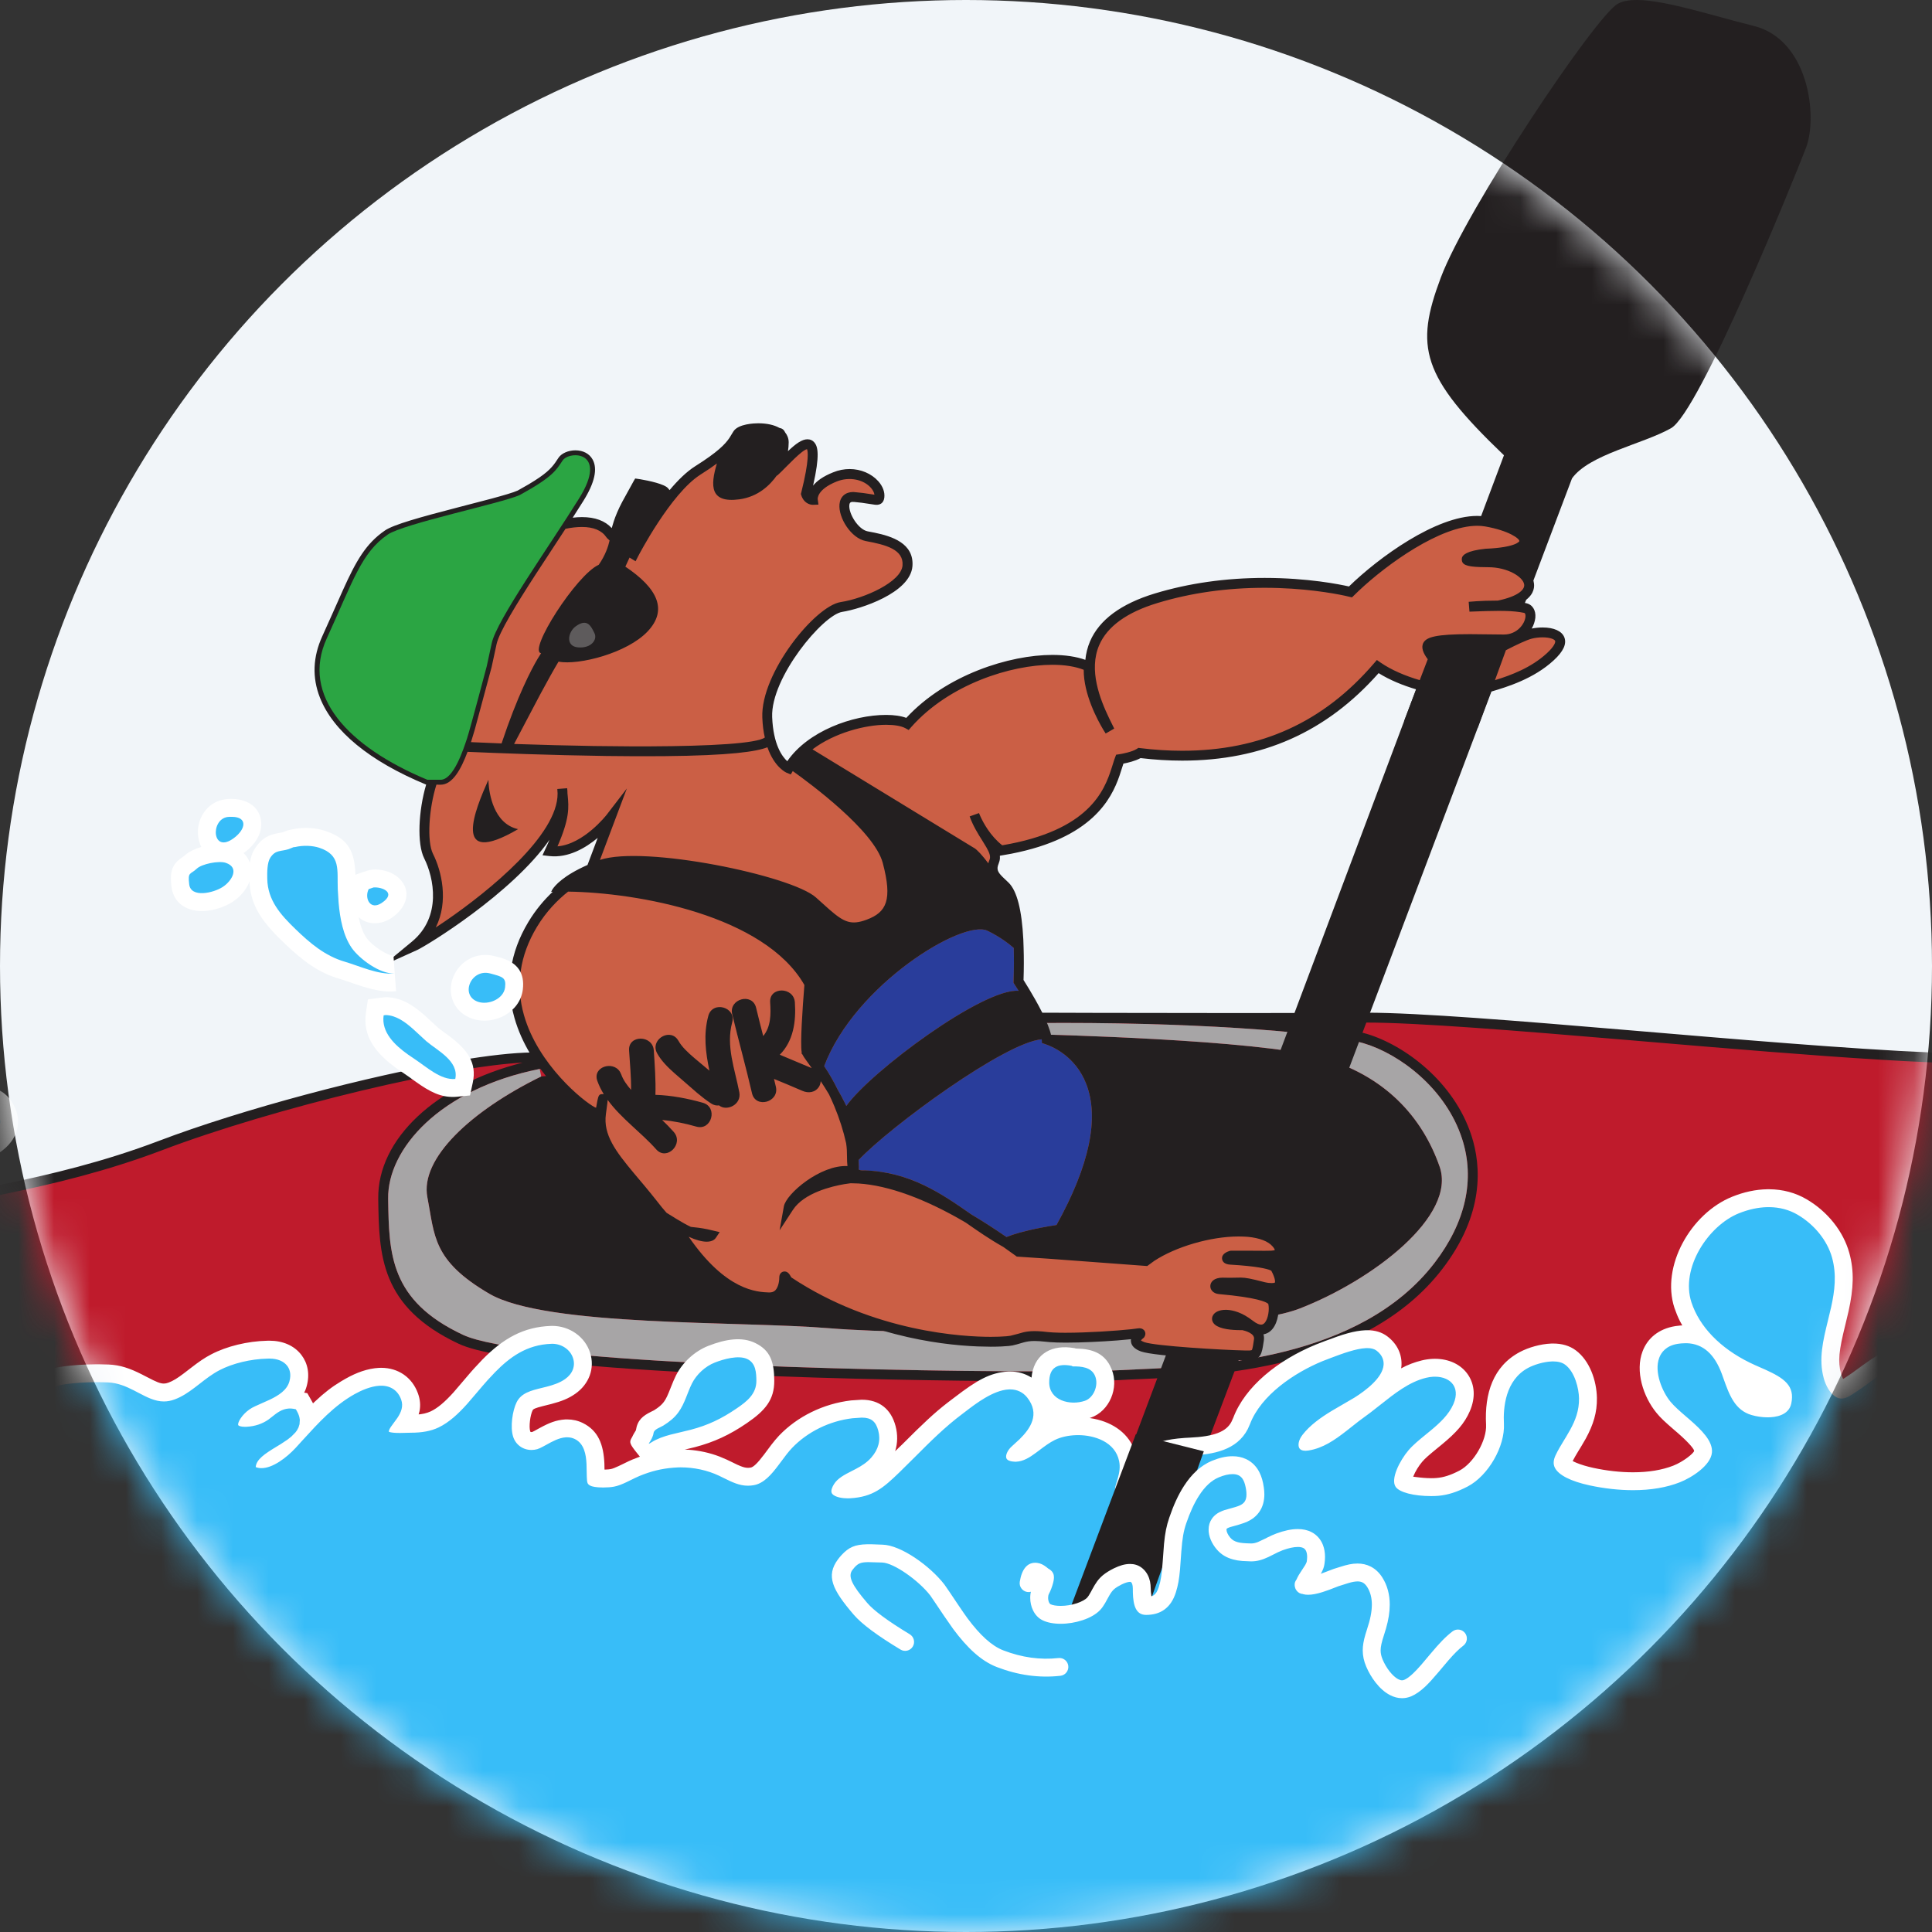 <svg xmlns="http://www.w3.org/2000/svg" xmlns:xlink="http://www.w3.org/1999/xlink" width="54" height="54" viewBox="0 0 54 54"><rect x="0" y="0" width="54" height="54" fill="#333333" stroke="none"/><defs><circle id="a" cx="27" cy="27" r="27"/></defs><g fill="none" fill-rule="evenodd"><path fill="#231F20" d="M42.036,12.725 L31.821,39.922 L29.93,44.957 L31.452,46.406 L43.938,13.371 C44.422,12.698 45.909,12.418 46.705,11.969 C47.5,11.521 50.129,5.038 50.475,4.141 C50.821,3.244 50.544,1.105 49.022,0.726 C47.5,0.346 45.84,-0.24 45.218,0.105 C44.595,0.45 40.993,5.832 40.269,7.764 C39.545,9.696 39.718,10.509 42.036,12.725"/><mask id="b" fill="#fff"><use xlink:href="#a"/></mask><use xlink:href="#a" fill="#F1F5F9"/><g mask="url(#b)"><g transform="translate(-23.253)"><g transform="translate(16.292)"><path fill="#BF1B2C" d="M21.844,29.555 C19.771,29.569 14.532,30.846 11.444,32.019 C8.357,33.192 5.486,33.434 3.515,34.02 C1.543,34.607 -1.396,37.091 1.094,38.402 C3.584,39.713 6.178,40.989 12.058,41.783 C17.938,42.577 36.649,42.887 43.705,42.818 C50.76,42.749 52.109,43.37 55.257,42.266 C58.404,41.162 66.74,35.952 66.74,35.952 C66.74,35.952 70.76,34.227 71.102,32.916 C71.443,31.605 70.164,31.041 69.334,30.805 C68.504,30.57 65.529,29.747 60.929,29.555 C56.329,29.362 47.855,28.422 45.054,28.443 C42.252,28.465 35.811,28.443 35.811,28.443 L21.844,29.555"/><path fill="#231F20" d="M36.013,28.306 C36.039,28.306 36.067,28.306 36.097,28.306 L36.307,28.306 C36.622,28.307 37.071,28.308 37.604,28.31 C38.673,28.312 40.086,28.315 41.463,28.315 L41.867,28.315 C43.074,28.314 44.223,28.312 45.053,28.305 L45.152,28.305 C46.613,28.305 49.418,28.536 52.433,28.79 C55.447,29.044 58.666,29.322 60.934,29.417 C65.548,29.61 68.536,30.436 69.371,30.673 C69.654,30.753 69.989,30.87 70.301,31.044 C70.614,31.218 70.907,31.449 71.095,31.763 C71.221,31.972 71.297,32.218 71.297,32.497 C71.297,32.64 71.277,32.792 71.235,32.951 C71.185,33.143 71.073,33.328 70.923,33.511 C70.772,33.693 70.581,33.873 70.364,34.05 C69.929,34.404 69.389,34.746 68.861,35.045 C67.916,35.582 67.01,35.985 66.827,36.064 L66.805,36.074 L66.789,36.084 C66.51,36.258 63.866,37.902 61.063,39.496 L60.582,39.768 L60.1,40.038 C59.538,40.35 58.98,40.653 58.443,40.936 C57.216,41.581 56.102,42.115 55.303,42.396 C53.767,42.936 52.638,43.069 51.1,43.069 C49.635,43.068 47.792,42.95 44.826,42.95 C44.469,42.95 44.096,42.952 43.706,42.956 C43.072,42.962 42.343,42.965 41.539,42.965 L41.041,42.965 C36.982,42.959 31.203,42.878 25.746,42.714 C20.06,42.543 14.728,42.282 12.039,41.919 C9.092,41.522 6.964,41.002 5.259,40.417 C3.555,39.832 2.275,39.18 1.029,38.524 C0.675,38.337 0.418,38.124 0.248,37.886 C0.078,37.65 0,37.389 0,37.126 C0,36.777 0.134,36.429 0.348,36.098 C0.563,35.766 0.859,35.449 1.199,35.159 C1.881,34.579 2.736,34.109 3.475,33.887 C4.474,33.591 5.686,33.384 7.033,33.104 C8.38,32.824 9.862,32.472 11.395,31.89 C13.723,31.005 17.251,30.068 19.756,29.645 C20.591,29.504 21.311,29.421 21.843,29.417 L21.832,29.417 L24.022,29.242 C28.405,28.541 32.773,28.356 35.601,28.321 L35.806,28.305 Z M45.152,28.581 L45.055,28.581 C44.534,28.585 43.889,28.588 43.183,28.589 C44.124,28.683 44.808,28.792 45.163,28.897 C46.232,29.217 47.603,30.243 48.089,31.741 C48.367,32.598 48.45,33.94 47.273,35.47 C45.115,38.276 40.856,38.458 38.81,38.547 C38.594,38.556 38.405,38.563 38.25,38.574 C37.96,38.593 37.268,38.604 36.334,38.606 L36.094,38.606 C34.438,38.606 31.593,38.573 28.722,38.469 L27.939,38.439 C24.291,38.29 20.774,38.023 19.786,37.561 C17.579,36.527 17.557,35.07 17.533,33.526 L17.533,33.504 C17.509,31.835 19.149,30.309 21.571,29.701 C21.098,29.725 20.49,29.801 19.802,29.917 C18.975,30.056 18.032,30.253 17.057,30.486 C15.107,30.953 13.029,31.564 11.494,32.148 C9.939,32.738 8.442,33.093 7.089,33.374 C5.737,33.655 4.528,33.863 3.554,34.152 C3.035,34.306 2.436,34.602 1.895,34.974 C1.355,35.345 0.873,35.795 0.58,36.248 C0.385,36.549 0.276,36.85 0.277,37.126 C0.277,37.335 0.336,37.533 0.473,37.726 C0.611,37.919 0.832,38.108 1.158,38.279 C2.403,38.935 3.665,39.577 5.35,40.156 C7.035,40.734 9.143,41.25 12.076,41.646 C14.739,42.006 20.074,42.268 25.754,42.438 C26.436,42.458 27.123,42.478 27.811,42.496 L29.187,42.53 C33.77,42.638 38.282,42.689 41.539,42.689 L41.935,42.689 C42.583,42.688 43.176,42.685 43.703,42.68 C44.094,42.676 44.468,42.674 44.826,42.674 C47.799,42.674 49.65,42.793 51.1,42.793 C52.625,42.792 53.7,42.665 55.211,42.136 C55.887,41.898 56.822,41.462 57.862,40.927 C58.903,40.391 60.051,39.756 61.165,39.119 C63.394,37.846 65.484,36.566 66.302,36.061 C66.536,35.916 66.666,35.835 66.666,35.835 L66.675,35.829 L66.693,35.821 C66.705,35.816 66.727,35.807 66.76,35.792 C66.81,35.771 66.882,35.738 66.973,35.697 C67.154,35.614 67.409,35.494 67.704,35.347 C68.294,35.053 69.045,34.649 69.679,34.214 C70.103,33.925 70.474,33.621 70.709,33.335 C70.844,33.172 70.933,33.017 70.968,32.881 C71.004,32.742 71.02,32.615 71.02,32.497 C71.02,32.268 70.96,32.075 70.858,31.904 C70.756,31.734 70.611,31.586 70.439,31.459 C70.098,31.206 69.655,31.04 69.296,30.938 C68.471,30.704 65.51,29.885 60.923,29.693 C59.214,29.621 56.975,29.447 54.691,29.257 L53.547,29.161 C53.167,29.129 52.787,29.097 52.41,29.065 C49.397,28.811 46.588,28.581 45.152,28.581 Z M36.671,28.591 C36.479,28.591 36.274,28.591 36.058,28.594 C35.915,28.595 35.767,28.596 35.614,28.598 L24.057,29.516 C23.385,29.624 22.713,29.744 22.046,29.877 C19.238,30.439 17.79,32.125 17.81,33.501 L17.81,33.522 C17.834,35.04 17.853,36.351 19.904,37.31 C20.903,37.779 24.915,38.062 29.101,38.207 L29.841,38.231 C31.94,38.296 34.041,38.327 35.789,38.33 L36.096,38.33 C37.129,38.33 37.927,38.319 38.23,38.298 C38.389,38.289 38.581,38.28 38.799,38.271 C40.802,38.185 44.973,38.007 47.054,35.302 C47.927,34.166 48.196,32.964 47.826,31.827 C47.371,30.424 46.086,29.462 45.083,29.162 C44.155,28.885 40.894,28.591 36.671,28.591 Z M43.878,29.555 C45.676,30.058 46.714,31.225 47.198,32.605 C47.682,33.986 45.33,35.78 43.29,36.573 C41.249,37.367 32.637,37.332 30.147,37.125 C27.656,36.918 22.226,37.091 20.635,36.159 C19.044,35.228 19.114,34.538 18.906,33.461 C18.698,32.383 20.117,31.053 22.088,30.087 L36.061,28.914 C36.061,28.914 42.079,29.052 43.878,29.555 Z"/><path fill="#A7A5A6" d="M47.826,31.827 C48.196,32.964 47.927,34.166 47.054,35.302 C44.973,38.007 40.802,38.185 38.799,38.271 C38.581,38.28 38.389,38.289 38.23,38.298 C37.927,38.319 37.129,38.33 36.096,38.33 L36.094,38.33 C30.676,38.33 21.491,38.054 19.904,37.31 C17.853,36.351 17.834,35.04 17.81,33.522 L17.81,33.501 C17.79,32.125 19.238,30.439 22.046,29.877 L22.088,30.087 C20.117,31.053 18.698,32.383 18.906,33.461 C19.114,34.538 19.044,35.228 20.635,36.159 C22.226,37.091 27.656,36.918 30.147,37.125 C32.637,37.332 41.249,37.367 43.29,36.573 C45.33,35.78 47.682,33.986 47.198,32.605 C46.714,31.225 45.676,30.058 43.878,29.555 C42.079,29.052 36.061,28.914 36.061,28.914 L36.058,28.594 C36.274,28.591 36.479,28.591 36.671,28.591 C40.894,28.591 44.155,28.885 45.083,29.162 C46.086,29.462 47.371,30.424 47.826,31.827"/><path fill="#231F20" d="M48.997,12.725 L38.782,39.922 L36.891,44.957 L38.413,46.406 L50.899,13.371 C51.383,12.698 52.87,12.418 53.666,11.969 C54.461,11.521 57.09,5.038 57.436,4.141 C57.782,3.244 57.505,1.105 55.983,0.726 C54.461,0.346 52.801,-0.24 52.179,0.105 C51.556,0.45 47.954,5.832 47.23,7.764 C46.506,9.696 46.679,10.509 48.997,12.725"/><path fill="#CB5F45" d="M20.289,15.814 C20.935,15.262 23.379,13.974 24.024,14.941 C24.439,15.355 24.67,15.493 24.67,15.493 C24.67,15.493 25.593,13.698 26.469,13.146 C27.345,12.594 27.437,12.364 27.575,12.134 C27.714,11.904 28.866,11.858 28.866,12.364 C28.866,12.87 28.59,13.192 28.59,13.192 C29.097,12.732 30.089,11.419 29.49,13.802 C29.541,13.972 29.68,13.972 29.68,13.972 C29.68,13.972 29.605,13.606 30.296,13.33 C30.988,13.054 31.584,13.536 31.542,13.892 C31.524,14.039 31.449,13.947 30.85,13.892 C30.25,13.836 30.693,14.894 31.187,14.986 C31.68,15.079 32.372,15.217 32.325,15.814 C32.279,16.412 31.08,16.873 30.481,16.964 C29.881,17.056 28.359,18.851 28.405,20.047 C28.451,21.242 29.005,21.473 29.005,21.473 C29.697,20.276 31.73,19.909 32.327,20.231 C33.709,18.667 36.32,18.115 37.393,18.632 C37.341,19.46 37.981,20.426 37.981,20.426 C37.571,19.605 36.476,17.57 39.278,16.721 C42.079,15.872 44.708,16.545 44.708,16.545 C45.486,15.769 47.319,14.371 48.495,14.578 C49.671,14.785 50.155,15.406 48.495,15.475 C48.011,15.527 47.544,15.717 48.564,15.717 C49.585,15.717 50.38,16.614 48.841,16.924 C48.322,16.924 48.028,16.959 48.028,16.959 C48.841,16.924 49.239,16.924 49.585,16.993 C49.93,17.062 49.671,17.873 48.997,17.873 C48.322,17.873 47.008,17.804 46.869,18.028 C46.731,18.253 47.527,18.856 47.527,18.856 C47.527,18.856 49.268,17.839 49.737,17.718 C50.207,17.597 50.985,17.718 50.294,18.356 C49.602,18.994 48.633,19.167 48.253,19.305 C47.872,19.443 46.368,19.253 45.469,18.632 C44.431,19.84 42.477,21.496 38.811,21.047 C38.62,21.168 38.257,21.22 38.257,21.22 C38.05,21.755 37.911,23.29 34.937,23.773 C34.418,23.393 34.193,22.772 34.193,22.772 C34.418,23.393 34.885,23.756 34.747,24.084 C34.608,24.411 34.833,24.549 35.058,24.774 C35.283,24.998 35.488,25.705 35.429,27.43 C35.646,27.758 36.199,28.69 36.217,29.052 C36.839,29.259 38.811,30.38 36.58,34.365 C35.438,34.538 35.076,34.733 35.076,34.733 C33.797,34.026 32.862,32.912 31.115,32.849 C30.648,32.884 30.827,32.421 30.748,31.933 C30.761,30.945 29.576,29.587 29.507,29.397 C29.438,29.207 29.611,27.189 29.611,27.189 L29.507,29.397 C30.441,30.397 30.92,32.19 30.816,32.759 C30.09,32.552 29.057,33.451 29.005,33.744 C29.455,33.054 30.735,32.933 30.735,32.933 C31.939,32.926 33.551,33.606 35.429,34.986 C37.272,35.107 38.984,35.245 38.984,35.245 C39.952,34.486 42.078,34.108 42.633,34.745 C42.823,34.963 42.73,35.084 42.5,35.095 C42.389,35.101 42.152,35.098 41.916,35.096 C41.698,35.093 41.481,35.091 41.37,35.095 C41.194,35.156 41.245,35.204 41.359,35.21 C41.827,35.237 42.532,35.299 42.615,35.452 C42.719,35.642 42.944,36.142 42.269,35.969 C41.739,35.834 41.7,35.841 41.5,35.849 C41.419,35.852 41.311,35.855 41.133,35.849 C40.871,35.849 40.881,36.019 41.042,36.032 C41.571,36.079 42.493,36.18 42.546,36.418 C42.615,36.728 42.46,37.47 41.889,37.022 C41.318,36.573 40.851,36.78 41.007,36.918 C41.163,37.056 41.699,37.039 41.699,37.039 C41.699,37.039 42.2,37.125 42.148,37.453 C42.096,37.781 42.096,37.867 41.906,37.884 C41.716,37.902 39.278,37.781 38.897,37.643 C38.517,37.505 38.828,37.298 38.828,37.298 C38.828,37.298 38.864,37.253 38.785,37.266 C38.425,37.326 36.805,37.436 36.217,37.367 C35.629,37.298 35.56,37.401 35.231,37.47 C34.902,37.539 31.772,37.677 28.971,35.797 C28.884,35.624 28.882,35.688 28.882,35.688 C28.882,35.688 28.902,36.28 28.452,36.263 C28.002,36.245 26.982,36.159 25.806,34.193 C26.705,34.745 26.851,34.526 26.851,34.526 C25.935,34.301 25.996,34.658 25.201,33.641 C24.405,32.623 23.638,31.984 23.759,31.122 C23.881,30.259 23.748,31.05 23.748,31.05 C23.748,31.05 23.69,31.156 23.523,31.07 C23.061,30.832 20.22,28.552 21.846,25.843 C22.486,24.774 23.454,24.377 23.454,24.377 L24.025,22.859 C24.025,22.859 23.229,23.894 22.33,23.79 C22.832,22.721 22.693,22.479 22.676,22.048 C22.887,23.721 19.096,26.186 18.56,26.429 C19.459,25.688 19.235,24.515 18.941,23.928 C18.647,23.342 18.935,21.534 19.459,21.134 C19.511,18.908 20.289,15.814 20.289,15.814"/><path fill="#293D9B" d="M36.078,29.049 L36.083,29.153 L36.173,29.183 C36.365,29.246 37.02,29.516 37.321,30.295 C37.692,31.247 37.413,32.575 36.491,34.239 C35.664,34.368 35.25,34.51 35.091,34.575 C34.756,34.343 34.426,34.131 34.115,33.947 L33.752,33.697 C33.081,33.242 32.357,32.826 31.39,32.73 L31.104,32.712 C31.026,32.717 30.982,32.703 30.964,32.687 C30.97,32.611 30.967,32.52 30.96,32.422 C31.836,31.493 35.05,29.132 36.078,29.049 Z M34.564,26.016 C34.905,26.182 35.152,26.371 35.296,26.496 C35.301,26.695 35.302,26.917 35.298,27.167 L35.289,27.47 L35.433,27.694 C34.444,27.613 31.305,29.945 30.616,30.911 L30.563,30.804 C30.509,30.695 30.45,30.583 30.381,30.467 C30.261,30.223 30.133,30.001 29.997,29.798 C30.854,27.522 33.883,25.68 34.564,26.016 Z"/><path fill="#231F20" d="M28.155,11.831 C28.398,11.831 28.602,11.878 28.748,11.961 L28.781,11.969 C28.838,11.982 28.878,12.025 28.906,12.086 C28.97,12.166 29.005,12.259 29.005,12.364 C29.005,12.45 28.997,12.534 28.985,12.61 C29.203,12.403 29.374,12.278 29.53,12.278 C29.61,12.278 29.68,12.312 29.73,12.375 C29.819,12.489 29.88,12.725 29.687,13.573 C29.788,13.448 29.96,13.316 30.245,13.203 C30.397,13.14 30.554,13.11 30.71,13.11 C31.02,13.11 31.318,13.237 31.509,13.45 C31.637,13.593 31.696,13.756 31.678,13.908 C31.657,14.083 31.534,14.11 31.462,14.11 L31.413,14.107 L31.052,14.053 C30.989,14.045 30.918,14.037 30.837,14.03 C30.744,14.021 30.707,14.039 30.7,14.119 C30.678,14.361 30.953,14.802 31.212,14.851 L31.408,14.889 C31.891,14.989 32.512,15.186 32.464,15.825 C32.405,16.577 31.006,17.024 30.502,17.102 C29.966,17.183 28.502,18.934 28.543,20.041 C28.574,20.814 28.824,21.148 28.965,21.276 C29.544,20.434 30.794,19.982 31.728,19.982 C31.952,19.982 32.145,20.01 32.292,20.065 C33.41,18.857 35.181,18.305 36.375,18.305 C36.729,18.305 37.043,18.352 37.297,18.443 C37.314,18.268 37.356,18.094 37.429,17.923 C37.689,17.322 38.297,16.874 39.238,16.588 C40.189,16.3 41.223,16.153 42.309,16.153 C43.514,16.153 44.405,16.333 44.665,16.392 C45.499,15.579 47.095,14.42 48.248,14.42 C48.342,14.42 48.433,14.427 48.519,14.442 C49.081,14.542 49.728,14.784 49.703,15.145 C49.688,15.389 49.391,15.537 48.799,15.593 C49.349,15.662 49.803,15.966 49.837,16.316 C49.852,16.452 49.812,16.661 49.507,16.839 L49.612,16.858 C49.792,16.893 49.894,17.055 49.874,17.268 C49.862,17.369 49.828,17.473 49.773,17.568 C49.869,17.549 49.976,17.538 50.076,17.538 C50.394,17.538 50.615,17.639 50.684,17.812 C50.756,17.996 50.659,18.207 50.387,18.457 C49.829,18.972 49.092,19.198 48.629,19.334 L48.264,20.342 L46.205,20.158 L46.545,19.268 C46.169,19.157 45.799,19.005 45.494,18.814 C44.039,20.459 42.242,21.26 40.004,21.26 C39.629,21.26 39.238,21.236 38.84,21.189 C38.685,21.274 38.477,21.321 38.361,21.343 L38.252,21.679 C38.021,22.349 37.468,23.425 35.226,23.862 L34.908,23.918 C34.913,23.966 34.91,24.014 34.898,24.063 L34.874,24.137 C34.807,24.296 34.846,24.372 34.983,24.51 L35.156,24.675 C35.386,24.904 35.521,25.435 35.563,26.257 L35.571,26.489 C35.58,26.762 35.58,27.063 35.569,27.391 L35.729,27.651 C35.943,28.006 36.275,28.597 36.343,28.951 C36.63,29.063 37.269,29.394 37.58,30.196 C37.964,31.184 37.719,32.516 36.851,34.156 L36.667,34.492 L36.6,34.501 C35.97,34.597 35.582,34.699 35.367,34.769 L35.478,34.851 L38.221,35.047 C38.58,35.074 38.836,35.094 38.941,35.103 C39.579,34.626 40.678,34.284 41.58,34.284 L41.729,34.287 L41.872,34.297 C42.27,34.336 42.566,34.457 42.736,34.654 C42.863,34.8 42.902,34.932 42.853,35.048 C42.821,35.124 42.736,35.218 42.519,35.233 C42.653,35.28 42.707,35.332 42.736,35.386 C42.88,35.649 42.912,35.851 42.83,35.989 C42.788,36.06 42.697,36.142 42.507,36.142 L42.421,36.138 C42.594,36.211 42.66,36.296 42.681,36.388 C42.729,36.605 42.687,36.946 42.532,37.139 C42.462,37.226 42.374,37.278 42.275,37.295 C42.291,37.348 42.295,37.408 42.285,37.474 L42.275,37.537 C42.233,37.813 42.203,37.996 41.919,38.022 L41.842,38.023 C41.473,38.023 39.247,37.916 38.85,37.773 C38.68,37.71 38.586,37.619 38.572,37.5 C38.568,37.476 38.569,37.454 38.572,37.431 L38.186,37.466 C37.75,37.499 37.19,37.527 36.747,37.527 C36.573,37.527 36.426,37.522 36.308,37.513 L36.201,37.503 C36.075,37.49 35.971,37.481 35.881,37.481 C35.746,37.481 35.659,37.497 35.572,37.521 L35.484,37.546 C35.421,37.566 35.348,37.586 35.26,37.606 L35.16,37.62 C35.052,37.631 34.88,37.641 34.65,37.641 L34.283,37.633 C33.17,37.588 31.028,37.31 28.985,35.972 C28.957,36.068 28.911,36.172 28.831,36.255 C28.757,36.332 28.662,36.379 28.555,36.395 L28.447,36.401 L28.291,36.392 C27.814,36.354 26.866,36.135 25.804,34.454 C25.639,34.363 25.469,34.195 25.198,33.86 L24.925,33.517 L24.327,32.799 C23.895,32.27 23.584,31.802 23.61,31.241 C23.561,31.235 23.511,31.219 23.46,31.192 L23.36,31.132 C22.952,30.864 21.746,29.878 21.341,28.453 C21.08,27.536 21.209,26.635 21.727,25.772 C21.936,25.423 22.177,25.145 22.41,24.925 L22.365,24.928 L22.397,24.866 C22.472,24.748 22.706,24.475 23.382,24.176 L23.667,23.419 C23.33,23.7 22.843,23.988 22.315,23.927 L22.124,23.905 L22.204,23.731 C22.248,23.638 22.287,23.552 22.321,23.471 C21.265,24.982 18.882,26.435 18.617,26.555 L17.672,26.982 L18.471,26.322 C19.318,25.625 19.087,24.528 18.817,23.99 C18.612,23.583 18.657,22.658 18.872,21.93 L18.852,21.922 C17.291,21.273 16.271,20.435 15.903,19.498 C15.682,18.937 15.705,18.36 15.97,17.781 L16.251,17.155 L16.546,16.493 C16.911,15.684 17.185,15.194 17.721,14.827 C17.961,14.662 18.707,14.455 19.744,14.186 L20.706,13.935 C21.042,13.844 21.31,13.766 21.431,13.711 L21.73,13.541 C22.213,13.255 22.363,13.096 22.482,12.928 L22.572,12.794 C22.655,12.67 22.845,12.587 23.043,12.587 C23.259,12.587 23.434,12.68 23.524,12.842 C23.67,13.103 23.583,13.493 23.266,14.001 L22.968,14.47 C23.057,14.459 23.142,14.453 23.225,14.453 C23.593,14.453 23.872,14.556 24.059,14.761 L24.116,14.571 C24.165,14.424 24.24,14.239 24.353,14.026 L24.682,13.428 L24.715,13.374 L24.862,13.396 C25.096,13.436 25.536,13.529 25.633,13.647 L25.676,13.699 C25.905,13.426 26.15,13.183 26.395,13.029 C27.022,12.634 27.228,12.418 27.348,12.241 L27.457,12.063 C27.59,11.842 28.062,11.831 28.155,11.831 Z M22.84,24.921 C22.555,25.146 22.23,25.471 21.965,25.913 C21.488,26.708 21.367,27.538 21.607,28.377 C22.001,29.758 23.264,30.781 23.586,30.948 L23.622,30.962 L23.657,30.769 C23.687,30.619 23.711,30.588 23.775,30.582 L23.836,30.581 C23.765,30.466 23.704,30.343 23.657,30.213 C23.514,29.82 24.093,29.638 24.29,29.958 L24.324,30.029 C24.38,30.186 24.483,30.329 24.6,30.462 C24.604,30.095 24.567,29.725 24.544,29.362 C24.514,28.918 25.206,28.921 25.235,29.362 C25.262,29.777 25.293,30.189 25.28,30.601 C25.726,30.614 26.191,30.705 26.607,30.823 C27.035,30.946 26.853,31.611 26.423,31.489 C26.12,31.402 25.793,31.333 25.468,31.304 C25.58,31.411 25.689,31.521 25.791,31.637 C26.086,31.969 25.598,32.459 25.302,32.125 C24.887,31.656 24.32,31.259 23.945,30.742 L23.938,30.825 C23.931,30.894 23.917,30.994 23.896,31.141 C23.817,31.712 24.168,32.18 24.68,32.792 L24.811,32.948 C24.919,33.075 25.029,33.206 25.14,33.343 L25.31,33.555 C25.418,33.695 25.51,33.807 25.591,33.898 L25.878,34.075 C26.023,34.163 26.154,34.237 26.271,34.292 L26.492,34.317 C26.565,34.327 26.646,34.34 26.738,34.359 L27.076,34.438 L26.966,34.602 C26.945,34.633 26.879,34.706 26.713,34.706 C26.583,34.706 26.414,34.661 26.211,34.568 C27.252,36.079 28.119,36.112 28.457,36.125 C28.541,36.125 28.59,36.105 28.632,36.064 C28.729,35.963 28.745,35.761 28.743,35.692 C28.746,35.601 28.81,35.538 28.889,35.538 C28.978,35.538 29.027,35.607 29.077,35.703 C31.396,37.245 33.926,37.365 34.65,37.365 L34.88,37.361 C35.049,37.355 35.16,37.344 35.202,37.335 L35.405,37.283 L35.566,37.238 C35.652,37.218 35.749,37.205 35.881,37.205 C35.948,37.205 36.022,37.209 36.103,37.216 L36.232,37.23 C36.323,37.24 36.443,37.247 36.59,37.25 L36.747,37.251 C37.341,37.251 38.173,37.197 38.583,37.152 L38.762,37.129 C38.781,37.126 38.798,37.125 38.81,37.125 C38.876,37.125 38.933,37.158 38.959,37.212 C38.986,37.267 38.977,37.332 38.937,37.383 L38.904,37.412 C38.885,37.426 38.861,37.449 38.851,37.466 C38.863,37.476 38.889,37.492 38.944,37.513 C39.244,37.622 41.125,37.733 41.742,37.746 L41.894,37.746 C41.938,37.742 41.949,37.735 41.949,37.735 C41.96,37.723 41.971,37.677 41.982,37.618 L42.011,37.431 C42.038,37.264 41.748,37.192 41.686,37.178 L41.642,37.178 C41.39,37.178 41.061,37.15 40.916,37.022 C40.845,36.96 40.82,36.871 40.851,36.791 C40.895,36.678 41.032,36.61 41.22,36.61 C41.343,36.61 41.579,36.641 41.864,36.833 L41.974,36.912 C42.092,37.005 42.166,37.024 42.209,37.024 C42.235,37.024 42.274,37.017 42.316,36.966 C42.41,36.849 42.445,36.595 42.411,36.448 L42.4,36.436 C42.35,36.393 42.111,36.266 41.029,36.17 C40.866,36.155 40.784,36.043 40.79,35.94 C40.794,35.834 40.886,35.711 41.134,35.711 L41.332,35.714 L41.644,35.709 C41.785,35.711 41.92,35.737 42.303,35.836 C42.467,35.877 42.583,35.862 42.593,35.849 C42.609,35.821 42.596,35.706 42.494,35.517 L42.453,35.498 C42.364,35.463 42.098,35.391 41.35,35.347 C41.166,35.338 41.126,35.244 41.119,35.191 C41.098,35.043 41.269,34.984 41.325,34.965 L41.365,34.957 L41.784,34.957 L42.309,34.96 C42.385,34.96 42.449,34.959 42.493,34.957 C42.551,34.954 42.581,34.945 42.594,34.938 C42.59,34.922 42.574,34.888 42.529,34.836 C42.406,34.693 42.165,34.602 41.841,34.57 C41.76,34.564 41.672,34.56 41.58,34.56 C40.797,34.56 39.825,34.846 39.223,35.242 L39.026,35.386 L36.278,35.182 L35.379,35.122 L35.347,35.097 C35.231,35.013 35.116,34.93 35.002,34.851 C34.633,34.645 34.29,34.407 33.957,34.174 C32.829,33.509 31.797,33.133 30.958,33.079 L30.736,33.072 L30.561,33.097 C30.212,33.157 29.433,33.34 29.122,33.818 L28.751,34.387 L28.87,33.72 C28.932,33.365 29.896,32.552 30.648,32.592 L30.638,32.468 L30.635,32.333 C30.634,32.211 30.632,32.085 30.611,31.958 L30.609,31.947 C30.537,31.617 30.423,31.261 30.282,30.922 C30.235,30.809 30.184,30.697 30.132,30.588 C30.056,30.46 29.977,30.335 29.9,30.219 C29.897,30.272 29.882,30.322 29.858,30.365 C29.754,30.539 29.556,30.565 29.384,30.488 C29.123,30.372 28.858,30.266 28.594,30.156 L28.647,30.374 C28.748,30.808 28.081,30.991 27.98,30.558 C27.809,29.819 27.605,29.087 27.427,28.35 C27.322,27.918 27.989,27.734 28.094,28.166 C28.157,28.431 28.225,28.695 28.293,28.958 C28.508,28.698 28.509,28.352 28.487,28.017 C28.456,27.572 29.148,27.575 29.178,28.017 C29.214,28.544 29.14,29.095 28.756,29.48 L29.65,29.855 L29.441,29.561 C29.418,29.526 29.402,29.498 29.39,29.474 L29.366,29.447 L29.368,29.408 C29.325,29.161 29.391,28.189 29.444,27.531 C28.33,25.58 24.781,24.947 22.84,24.921 Z M36.078,29.049 C35.05,29.132 31.836,31.493 30.96,32.422 L30.967,32.606 C30.967,32.635 30.966,32.662 30.964,32.687 C30.978,32.699 31.006,32.71 31.052,32.712 L31.121,32.712 C32.408,32.757 33.276,33.362 34.115,33.947 C34.426,34.131 34.756,34.343 35.091,34.575 L35.261,34.513 C35.483,34.44 35.871,34.336 36.491,34.239 C37.413,32.575 37.692,31.247 37.321,30.295 C37.02,29.516 36.365,29.246 36.173,29.183 L36.083,29.153 L36.078,29.049 Z M27.426,28.576 C27.246,29.235 27.501,29.883 27.625,30.529 C27.692,30.882 27.266,31.07 27.058,30.896 C26.989,30.906 26.913,30.893 26.836,30.842 C26.703,30.755 26.575,30.655 26.451,30.551 L25.811,29.995 C25.625,29.83 25.444,29.65 25.329,29.442 C25.126,29.075 25.643,28.745 25.884,29.033 L25.926,29.094 C26.016,29.258 26.192,29.422 26.368,29.572 L26.789,29.925 C26.684,29.419 26.617,28.915 26.759,28.393 C26.876,27.963 27.544,28.146 27.426,28.576 Z M29.997,29.798 C30.133,30.001 30.261,30.223 30.381,30.467 L30.478,30.639 L30.563,30.804 C30.582,30.84 30.599,30.874 30.616,30.911 C31.305,29.945 34.444,27.613 35.433,27.694 L35.289,27.47 L35.29,27.426 C35.303,27.068 35.303,26.761 35.296,26.496 C35.152,26.371 34.905,26.182 34.564,26.016 C33.883,25.68 30.854,27.522 29.997,29.798 Z M28.411,20.886 C28.111,21.006 27.384,21.118 25.514,21.135 L24.724,21.137 L23.901,21.13 C22.367,21.109 20.83,21.049 20.029,21.014 C19.846,21.504 19.61,21.933 19.275,21.933 L19.159,21.931 C18.949,22.597 18.887,23.513 19.064,23.867 C19.301,24.337 19.508,25.188 19.141,25.923 L19.429,25.73 C20.644,24.894 22.555,23.339 22.546,22.177 L22.538,22.053 L22.813,22.031 C22.82,22.078 22.822,22.127 22.822,22.176 L22.828,22.234 C22.859,22.561 22.887,22.87 22.543,23.656 C23.276,23.595 23.909,22.783 23.916,22.775 L24.482,22.038 L23.73,24.035 C24.967,23.62 29.082,24.47 29.766,25.084 L30.148,25.426 C30.55,25.775 30.75,25.868 31.185,25.705 C31.742,25.498 31.909,25.153 31.634,24.118 C31.396,23.219 29.591,21.888 29.119,21.552 L29.063,21.646 L28.951,21.6 C28.933,21.593 28.607,21.449 28.411,20.886 Z M48.248,14.696 C47.222,14.696 45.736,15.761 44.939,16.513 L44.749,16.697 L44.543,16.649 C44.233,16.583 43.394,16.429 42.309,16.429 C41.25,16.429 40.244,16.572 39.318,16.853 C38.458,17.112 37.909,17.51 37.684,18.032 C37.384,18.728 37.705,19.539 37.963,20.078 L38.104,20.364 L37.865,20.502 L37.798,20.395 C37.638,20.127 37.247,19.402 37.251,18.721 C37.022,18.63 36.722,18.581 36.375,18.581 C35.216,18.581 33.488,19.126 32.431,20.321 L32.359,20.404 L32.262,20.351 C32.148,20.291 31.959,20.258 31.728,20.258 C31.158,20.258 30.292,20.476 29.671,20.945 L34.159,23.684 C34.174,23.693 34.186,23.7 34.193,23.704 C34.268,23.747 34.416,23.904 34.585,24.13 C34.593,24.099 34.604,24.065 34.619,24.03 C34.656,23.943 34.618,23.836 34.535,23.69 L34.416,23.494 C34.295,23.303 34.16,23.087 34.063,22.819 L34.324,22.726 L34.364,22.819 C34.442,22.991 34.639,23.364 34.974,23.626 C37.403,23.216 37.83,22.101 38.036,21.452 L38.105,21.234 L38.157,21.094 L38.237,21.083 C38.331,21.069 38.601,21.017 38.737,20.931 L38.778,20.903 L38.828,20.91 C39.229,20.959 39.625,20.984 40.004,20.984 C42.198,20.984 43.952,20.186 45.363,18.542 L45.445,18.447 L45.548,18.519 C45.853,18.729 46.245,18.894 46.643,19.01 L46.867,18.426 C46.738,18.257 46.67,18.088 46.751,17.956 C46.842,17.81 47.083,17.725 48.048,17.725 L48.997,17.735 C49.356,17.735 49.577,17.448 49.598,17.241 C49.601,17.203 49.601,17.137 49.557,17.129 C49.404,17.098 49.238,17.081 49.022,17.076 L48.85,17.074 C48.651,17.074 48.406,17.081 48.033,17.096 L48.011,16.821 L48.232,16.804 C48.37,16.795 48.57,16.787 48.826,16.787 C49.391,16.669 49.577,16.482 49.563,16.344 C49.54,16.122 49.091,15.854 48.565,15.854 L48.312,15.849 C47.942,15.835 47.825,15.78 47.818,15.643 L47.822,15.592 C47.842,15.515 47.95,15.394 48.48,15.338 C49.345,15.302 49.428,15.127 49.428,15.125 C49.434,15.059 49.148,14.833 48.471,14.714 C48.402,14.702 48.325,14.696 48.248,14.696 Z M20.612,21.795 L20.616,21.884 C20.635,22.165 20.75,23.022 21.442,23.175 C19.551,24.279 20.243,22.623 20.612,21.795 Z M23.043,12.863 C22.923,12.863 22.826,12.911 22.802,12.947 L22.707,13.089 C22.551,13.311 22.342,13.526 21.555,13.957 C21.415,14.021 21.146,14.102 20.804,14.194 L19.151,14.628 C18.563,14.787 18.036,14.946 17.878,15.054 C17.397,15.384 17.14,15.85 16.79,16.624 L16.322,17.676 C16.29,17.747 16.256,17.821 16.222,17.896 C15.989,18.404 15.968,18.909 16.16,19.397 C16.494,20.245 17.478,21.047 18.934,21.657 L18.966,21.655 C19.063,21.406 19.183,21.198 19.322,21.068 C19.387,18.859 20.147,15.811 20.155,15.781 L20.166,15.738 L20.2,15.709 C20.613,15.355 21.667,14.753 22.595,14.535 L22.894,14.073 C22.941,13.999 22.987,13.927 23.031,13.856 C23.384,13.288 23.324,13.052 23.283,12.977 C23.227,12.877 23.109,12.863 23.043,12.863 Z M29.517,12.554 C29.444,12.568 29.3,12.691 29.163,12.822 L28.939,13.043 C28.847,13.137 28.76,13.224 28.683,13.294 L28.676,13.287 C28.485,13.557 28.152,13.887 27.622,13.957 C26.803,14.065 26.812,13.581 26.998,12.955 C26.876,13.046 26.725,13.148 26.543,13.263 C25.708,13.79 24.802,15.538 24.793,15.556 L24.726,15.687 L24.579,15.598 C24.573,15.594 24.566,15.59 24.557,15.584 L24.44,15.838 C25.339,16.441 25.633,17.045 25.062,17.649 C24.492,18.253 23.143,18.599 22.572,18.494 C22.44,18.713 22.253,19.049 22.064,19.401 L21.33,20.794 L22.463,20.828 C23.208,20.848 23.927,20.859 24.591,20.861 L25.122,20.861 C26.847,20.854 28.11,20.779 28.338,20.614 C28.3,20.454 28.276,20.268 28.268,20.052 C28.22,18.82 29.737,16.939 30.459,16.828 C31.123,16.726 32.151,16.265 32.187,15.804 C32.222,15.357 31.721,15.226 31.161,15.123 C30.747,15.045 30.39,14.468 30.425,14.093 C30.444,13.882 30.591,13.752 30.805,13.752 L30.833,13.753 L31.088,13.78 L31.402,13.827 C31.393,13.762 31.357,13.697 31.302,13.633 C31.093,13.399 30.7,13.317 30.347,13.458 C29.788,13.682 29.816,13.947 29.816,13.95 L29.837,14.104 L29.68,14.11 C29.591,14.11 29.421,14.054 29.357,13.842 L29.346,13.806 L29.356,13.769 C29.592,12.826 29.539,12.603 29.517,12.554 Z M23.225,14.729 C23.082,14.729 22.928,14.747 22.767,14.78 L21.932,16.056 C21.394,16.887 20.911,17.674 20.84,18.005 L20.701,18.649 L20.228,20.404 L20.125,20.743 L20.98,20.779 C21.424,19.447 21.812,18.711 21.988,18.413 L22.085,18.257 C21.708,18.201 23.074,16.062 23.696,15.786 C23.884,15.516 23.964,15.265 23.999,15.107 L23.926,15.038 L23.91,15.017 C23.781,14.826 23.551,14.729 23.225,14.729 Z M22.37,14.883 C21.595,15.124 20.775,15.596 20.413,15.892 L20.27,16.507 C20.073,17.391 19.745,19.016 19.633,20.452 L19.615,20.718 L19.838,20.73 L19.881,20.601 L19.927,20.451 C20.072,19.949 20.428,18.601 20.432,18.585 L20.569,17.948 C20.642,17.606 21.051,16.916 21.55,16.138 L22.37,14.883 Z M50.076,17.814 C49.973,17.814 49.865,17.827 49.773,17.851 C49.634,17.887 49.363,18.013 49.052,18.173 L48.746,19.011 C49.19,18.874 49.755,18.666 50.2,18.255 C50.409,18.062 50.441,17.949 50.427,17.913 C50.412,17.874 50.303,17.814 50.076,17.814 Z"/><path fill="#5E5B5C" d="M23.048,17.509 C22.838,17.664 22.755,18.066 23.122,18.095 C23.489,18.124 23.665,17.875 23.577,17.699 C23.489,17.523 23.387,17.26 23.048,17.509"/><path fill="#2BA543" d="M18.906,21.795 C16.692,20.875 15.358,19.448 16.096,17.839 C16.834,16.228 17.062,15.446 17.799,14.941 C18.242,14.636 20.981,14.066 21.489,13.836 C22.411,13.33 22.503,13.146 22.687,12.87 C22.872,12.594 23.979,12.594 23.149,13.928 C22.319,15.262 20.843,17.332 20.705,17.977 C20.566,18.62 20.566,18.62 20.566,18.62 C20.566,18.62 20.105,20.369 20.013,20.645 C19.92,20.921 19.644,21.795 19.275,21.795 C18.906,21.795 18.906,21.795 18.906,21.795"/></g><g transform="translate(0 22.33)"><path fill="#FFF" fill-rule="nonzero" d="M22.407,8 L22.6,8.006 C22.711,8.011 22.766,8.015 22.842,8.025 C23.184,8.072 23.463,8.228 23.633,8.55 C23.872,8.998 23.76,9.464 23.36,9.794 C23.138,9.976 22.902,10.105 22.563,10.249 L22.385,10.322 C22.184,10.405 22.09,10.446 21.99,10.496 C21.809,10.589 21.681,10.719 21.456,11.019 C21.431,11.053 21.431,11.053 21.405,11.088 C21.333,11.185 21.265,11.296 21.187,11.441 L21.071,11.664 C21.022,11.759 20.999,11.803 20.97,11.858 C20.841,12.101 20.73,12.285 20.595,12.459 C20.295,12.849 19.979,13.064 19.444,13.306 L19.112,13.453 L18.992,13.504 C18.945,13.524 18.945,13.524 18.898,13.543 C18.491,13.717 18.294,13.83 18.173,13.967 L18.095,14.06 C17.844,14.376 17.698,14.717 17.752,14.958 C17.807,15.206 18.261,15.485 18.662,15.485 C18.761,15.485 18.838,15.469 18.894,15.441 C19.197,15.289 19.392,15.116 19.54,14.881 L19.579,14.816 L19.68,14.599 C19.712,14.528 19.728,14.493 19.749,14.449 C19.953,14.017 20.185,13.741 20.593,13.595 C20.824,13.512 20.932,13.481 21.113,13.468 L21.177,13.466 C21.498,13.466 21.779,13.611 21.976,13.871 C22.217,14.189 22.267,14.496 22.247,14.982 C22.224,15.544 21.962,15.884 21.468,16.233 L21.377,16.295 C21.343,16.319 21.343,16.319 21.31,16.342 C21.154,16.451 21.084,16.513 21.048,16.571 C21.027,16.605 21.143,16.812 21.373,16.954 C21.534,17.054 21.72,17.105 21.933,17.105 C22.226,17.105 22.554,17.004 22.848,16.82 C23.206,16.596 23.641,16.372 24.178,16.133 C24.246,16.102 24.246,16.102 24.317,16.071 C24.582,15.958 24.787,15.893 25.03,15.861 C25.311,15.825 25.614,15.805 25.917,15.803 L26.04,15.803 C26.125,15.803 26.209,15.806 26.292,15.809 C26.616,15.824 26.882,15.914 27.224,16.088 L27.356,16.156 C27.631,16.301 27.735,16.341 27.833,16.341 C27.873,16.341 27.913,16.333 27.961,16.315 C28.087,16.269 28.211,16.193 28.391,16.056 L28.524,15.954 C28.555,15.93 28.555,15.93 28.586,15.906 C28.816,15.728 28.971,15.621 29.158,15.524 C29.591,15.297 30.172,15.157 30.718,15.144 L30.788,15.143 C31.151,15.143 31.476,15.276 31.678,15.542 C31.854,15.772 31.918,16.078 31.824,16.417 C31.812,16.46 31.797,16.502 31.781,16.541 L31.754,16.594 L31.843,16.61 L31.958,16.813 L31.991,16.873 L32.002,16.894 L32.069,16.831 C32.317,16.598 32.535,16.429 32.791,16.276 L32.922,16.2 C33.222,16.032 33.527,15.92 33.847,15.902 L33.908,15.901 C34.387,15.901 34.773,16.169 34.935,16.616 C34.998,16.789 35.01,16.952 34.979,17.112 L34.954,17.202 L35.001,17.199 C35.079,17.189 35.147,17.173 35.207,17.152 L35.293,17.118 C35.489,17.024 35.687,16.855 35.929,16.587 L36.208,16.261 C36.284,16.172 36.328,16.12 36.364,16.078 L36.434,15.997 C36.471,15.956 36.471,15.956 36.514,15.908 L36.736,15.671 C37.321,15.076 37.89,14.756 38.652,14.73 L38.687,14.729 C39.168,14.729 39.604,15.03 39.746,15.478 C39.886,15.914 39.717,16.357 39.335,16.625 C39.142,16.761 38.944,16.838 38.662,16.912 L38.422,16.972 C38.206,17.027 38.157,17.054 38.141,17.087 C38.07,17.227 38.033,17.554 38.072,17.675 C38.077,17.691 38.085,17.697 38.108,17.697 C38.116,17.697 38.124,17.696 38.13,17.694 C38.13,17.694 38.155,17.683 38.191,17.664 L38.283,17.613 C38.312,17.598 38.312,17.598 38.342,17.581 C38.609,17.436 38.795,17.362 39.047,17.344 L39.105,17.343 C39.258,17.343 39.408,17.377 39.542,17.443 C39.975,17.657 40.122,18.044 40.146,18.577 L40.149,18.744 L40.193,18.744 C40.22,18.743 40.245,18.741 40.267,18.739 L40.323,18.731 C40.372,18.722 40.443,18.695 40.546,18.646 L40.661,18.591 C40.804,18.52 40.854,18.496 40.934,18.463 L41.138,18.384 L41.071,18.301 C40.849,18.025 40.84,17.982 40.902,17.869 L40.923,17.833 C40.947,17.773 41.019,17.66 41.017,17.664 C41.024,17.65 41.027,17.642 41.027,17.644 C41.071,17.363 41.214,17.245 41.458,17.125 C41.512,17.099 41.525,17.093 41.532,17.089 L41.62,17.03 C41.706,16.969 41.766,16.911 41.811,16.849 C41.872,16.765 41.912,16.678 41.998,16.46 C42.001,16.453 42.001,16.453 42.003,16.447 C42.064,16.293 42.098,16.213 42.146,16.115 C42.329,15.75 42.669,15.437 43.049,15.288 C43.531,15.099 43.989,15.024 44.365,15.209 C44.791,15.417 44.89,15.744 44.894,16.259 C44.897,16.792 44.645,17.094 44.126,17.448 C43.649,17.774 43.217,17.976 42.673,18.119 L42.392,18.187 L42.5,18.191 C42.797,18.212 43.09,18.276 43.364,18.381 L43.566,18.467 L43.706,18.534 C43.843,18.602 43.896,18.627 43.957,18.65 C44.04,18.683 44.101,18.696 44.159,18.696 C44.184,18.696 44.208,18.694 44.236,18.689 C44.308,18.676 44.421,18.575 44.608,18.326 L44.692,18.213 C44.752,18.132 44.78,18.095 44.814,18.05 C44.89,17.952 44.956,17.873 45.025,17.799 C45.537,17.262 46.264,16.904 47.041,16.812 L47.317,16.794 L47.344,16.793 C47.829,16.793 48.157,17.053 48.283,17.524 C48.348,17.767 48.343,18.006 48.273,18.231 L48.475,18.037 C49.057,17.454 49.364,17.165 49.734,16.878 L49.847,16.792 L49.929,16.73 C50.553,16.252 50.926,16.033 51.429,16.005 L51.486,16.004 C51.701,16.004 51.902,16.061 52.075,16.169 L52.084,16.175 C52.141,15.569 52.572,15.272 53.164,15.334 L53.293,15.352 L53.322,15.362 L53.356,15.363 C53.774,15.373 54.088,15.488 54.274,15.833 L54.325,15.944 C54.535,16.459 54.263,17.114 53.741,17.294 L53.708,17.304 L53.84,17.327 C54.375,17.436 54.818,17.746 54.983,18.258 L55.004,18.341 L55.102,18.26 C55.399,18.033 55.737,17.925 56.173,17.877 L56.366,17.86 L56.515,17.852 C57.18,17.821 57.527,17.69 57.672,17.41 L57.722,17.3 C58.053,16.423 58.966,15.689 60.034,15.25 L60.288,15.152 C60.8,14.958 61.102,14.866 61.414,14.851 L61.471,14.85 C61.684,14.85 61.875,14.903 62.035,15.026 C62.323,15.247 62.445,15.548 62.424,15.852 L62.415,15.916 L62.552,15.847 C62.647,15.803 62.742,15.767 62.841,15.736 L62.993,15.694 C63.09,15.67 63.189,15.656 63.299,15.65 L63.361,15.649 C63.746,15.649 64.091,15.803 64.289,16.1 C64.471,16.375 64.5,16.73 64.336,17.111 C64.185,17.46 63.952,17.715 63.551,18.046 L63.419,18.154 C63.179,18.35 63.084,18.434 63.004,18.527 C62.909,18.639 62.812,18.795 62.758,18.93 L62.751,18.943 L62.799,18.95 C62.884,18.961 63.007,18.977 63.147,18.983 L63.255,18.986 C63.312,18.986 63.365,18.984 63.407,18.98 C63.601,18.965 63.801,18.901 64.046,18.773 C64.446,18.563 64.812,17.927 64.789,17.49 C64.743,16.622 64.984,15.855 65.736,15.458 C65.974,15.332 66.308,15.235 66.608,15.223 L66.662,15.222 C66.906,15.222 67.123,15.281 67.299,15.414 C67.684,15.701 67.878,16.253 67.887,16.743 C67.894,17.146 67.788,17.491 67.575,17.881 L67.45,18.095 L67.402,18.174 C67.386,18.201 67.386,18.201 67.369,18.227 C67.3,18.341 67.253,18.422 67.216,18.495 L67.209,18.506 L67.242,18.523 C67.325,18.564 67.468,18.619 67.662,18.668 L67.785,18.697 C68.162,18.779 68.546,18.821 68.896,18.821 C69.332,18.821 69.712,18.757 70.023,18.635 C70.306,18.524 70.599,18.284 70.604,18.223 C70.608,18.182 70.476,18.01 70.156,17.73 L70.049,17.638 C69.782,17.407 69.671,17.305 69.554,17.162 C69.175,16.701 68.954,15.988 69.163,15.441 C69.299,15.081 69.604,14.812 70.08,14.735 L70.215,14.719 L70.273,14.716 L70.208,14.597 C70.178,14.537 70.15,14.477 70.125,14.415 L70.055,14.229 C69.671,13.059 70.515,11.584 71.666,11.12 C71.994,10.987 72.323,10.916 72.65,10.91 L72.708,10.91 C73.083,10.913 73.437,11.007 73.75,11.191 C74.332,11.532 74.776,12.086 74.942,12.691 C75.082,13.199 75.061,13.683 74.922,14.315 L74.831,14.698 C74.65,15.429 74.617,15.72 74.709,16.058 C74.722,16.105 74.739,16.15 74.757,16.186 L74.77,16.213 L74.884,16.138 L75.021,16.045 L75.175,15.933 C75.698,15.548 75.97,15.384 76.352,15.297 C76.445,15.275 76.538,15.263 76.641,15.259 L76.687,15.258 C77.055,15.259 77.398,15.403 77.636,15.67 C77.886,15.95 77.99,16.329 77.942,16.726 C77.883,17.209 77.601,17.5 77.135,17.73 L76.942,17.819 C76.911,17.833 76.911,17.833 76.881,17.846 C76.752,17.905 76.689,17.94 76.662,17.965 C76.649,17.976 76.636,17.99 76.625,18.006 L76.592,18.052 L76.609,18.053 C76.691,18.053 76.787,18.042 76.912,18.02 L77.046,17.993 L77.23,17.953 C77.532,17.885 77.648,17.863 77.803,17.849 L78.062,17.823 L78.326,17.793 C78.363,17.789 78.363,17.789 78.4,17.784 C78.63,17.758 78.769,17.743 78.92,17.73 C78.983,17.725 78.983,17.725 79.051,17.72 L79.286,17.705 L79.347,17.704 C79.637,17.704 79.888,17.769 80.131,17.962 C80.549,18.297 80.913,18.999 80.672,19.519 C80.636,19.597 80.593,19.667 80.542,19.731 L80.52,19.754 L80.548,19.786 C80.751,20.046 80.849,20.336 80.813,20.63 L80.789,20.756 C80.765,20.851 80.731,20.938 80.687,21.018 L80.639,21.091 L80.838,21.019 C81.328,20.848 81.775,20.747 82.235,20.707 L82.466,20.692 L82.778,20.679 L82.964,20.676 C83.688,20.676 84.188,20.827 84.466,21.218 C84.669,21.505 84.696,21.854 84.57,22.207 C84.417,22.64 84.131,22.871 83.67,23.073 L83.43,23.175 C83.063,23.341 82.699,23.409 82.165,23.447 L81.722,23.475 L81.464,23.498 L81.393,23.507 C80.888,23.572 80.683,23.669 80.635,23.837 L80.628,23.867 L80.648,23.876 C80.721,23.901 80.857,23.926 81.049,23.934 L81.171,23.937 C81.505,23.937 81.862,23.889 82.158,23.828 C82.601,23.737 83.045,23.603 83.673,23.382 L84.056,23.246 C84.145,23.214 84.145,23.214 84.235,23.182 C84.861,22.958 85.257,22.829 85.686,22.717 C86.564,22.489 87.352,22.334 88.088,22.246 L88.926,22.157 L89.16,22.147 C89.688,22.147 90.104,22.324 90.367,22.698 C90.661,23.114 90.844,24.03 90.702,24.528 C90.585,24.943 90.303,25.183 89.886,25.359 C89.826,25.384 89.78,25.402 89.682,25.438 C89.224,25.608 88.711,25.703 88.111,25.73 L87.16,25.747 C86.965,25.747 86.794,25.74 86.625,25.725 L86.476,25.709 C86.439,25.704 86.401,25.701 86.372,25.701 L86.326,25.7 C86.135,25.701 85.944,25.749 85.774,25.839 C85.408,26.031 85.121,26.54 85.165,26.875 C85.183,27.015 85.27,27.1 85.498,27.153 C85.565,27.169 85.632,27.176 85.708,27.176 C85.88,27.176 86.075,27.138 86.362,27.054 L86.669,26.961 C87.284,26.775 87.701,26.668 88.168,26.595 L88.645,26.533 C88.812,26.51 88.892,26.5 89.007,26.495 L89.078,26.493 C89.385,26.493 89.646,26.584 89.836,26.786 C90.025,26.985 90.102,27.249 90.083,27.546 L90.078,27.626 L90.058,27.917 L89.795,28.043 L89.721,28.079 C89.697,28.09 89.666,28.11 89.626,28.138 L89.54,28.203 L89.507,28.227 L89.446,28.271 L89.562,28.259 L89.684,28.25 L90.21,28.217 L90.461,28.211 C91.186,28.211 91.7,28.395 91.973,28.839 C92.264,29.312 92.449,32.277 92.124,32.718 L91.974,32.921 L0.323,32.921 L0.274,32.476 C0.272,32.459 0.253,32.403 0.197,32.263 C-0.118,31.483 -0.112,28.948 0.635,28.556 C0.806,28.466 0.99,28.421 1.193,28.415 L1.233,28.414 L1.147,28.344 C0.904,28.131 0.694,27.859 0.576,27.591 L0.525,27.458 C0.41,27.102 0.462,26.731 0.689,26.456 C0.766,26.363 0.858,26.287 0.961,26.229 L1.04,26.189 L0.983,26.129 C0.54,25.626 0.398,24.802 0.726,24.228 L0.804,24.109 C1.05,23.778 1.372,23.613 1.706,23.594 C2.106,23.571 2.506,23.761 2.823,24.096 L2.904,24.183 C2.929,24.211 2.946,24.23 2.96,24.244 L2.969,24.255 L2.954,24.195 C2.924,24.103 2.87,23.983 2.798,23.876 L2.742,23.8 C2.711,23.763 2.674,23.724 2.624,23.676 L2.536,23.594 C2.516,23.576 2.516,23.576 2.495,23.556 C2.238,23.317 2.093,23.143 1.979,22.878 C1.698,22.231 1.824,21.342 2.478,20.961 L2.674,20.859 L2.827,20.808 L2.885,20.8 L2.961,20.785 C3.122,20.755 3.245,20.738 3.382,20.735 L3.432,20.735 C3.503,20.736 3.57,20.743 3.637,20.757 C3.92,20.818 4.191,20.973 4.406,21.19 C4.508,21.291 4.596,21.4 4.696,21.542 L4.845,21.76 C4.872,21.799 4.953,21.855 5.061,21.891 C5.239,21.95 5.448,21.971 5.776,21.972 C5.942,21.972 6.063,21.956 6.143,21.929 L6.189,21.909 L6.153,21.876 L6.048,21.788 C5.906,21.671 5.824,21.599 5.737,21.51 C5.449,21.216 5.377,20.768 5.479,20.375 C5.491,20.329 5.505,20.284 5.523,20.238 L5.564,20.141 L5.55,20.139 C5.412,20.111 5.29,20.057 5.179,19.96 L5.098,19.88 C4.943,19.706 4.879,19.482 4.898,19.246 C4.923,18.91 5.06,18.682 5.303,18.461 L5.394,18.378 L5.344,18.307 C5.164,18.017 5.135,17.629 5.193,17.266 L5.215,17.146 C5.286,16.814 5.488,16.57 5.768,16.389 C5.874,16.321 5.956,16.28 6.096,16.218 C6.439,16.066 6.795,16.003 7.27,15.98 L7.518,15.971 C7.606,15.971 7.688,15.978 7.788,15.993 L7.91,16.013 L7.964,16.02 L8.036,16.026 C8.218,16.04 8.318,16.054 8.455,16.097 C8.563,16.132 8.664,16.175 8.783,16.232 L9.059,16.369 C9.515,16.58 9.86,16.7 10.14,16.726 C10.341,16.745 10.537,16.753 10.724,16.752 L10.824,16.751 C11.043,16.745 11.257,16.727 11.465,16.696 L11.493,16.69 L11.419,16.65 C11.385,16.629 11.352,16.606 11.32,16.579 L11.227,16.491 C11.056,16.309 10.98,16.073 10.997,15.816 C11.039,15.245 11.451,14.774 11.966,14.522 C12.216,14.4 12.529,14.331 12.857,14.32 L12.973,14.319 C13.031,14.32 13.088,14.323 13.143,14.329 L13.231,14.34 L13.195,14.287 C13.087,14.112 13.027,13.911 13.029,13.686 L13.037,13.549 C13.121,12.815 13.897,12.417 14.733,12.346 L14.894,12.34 L14.988,12.343 C15.427,12.371 15.704,12.581 15.974,12.954 L16.032,13.036 C16.051,13.063 16.051,13.063 16.068,13.087 C16.094,13.123 16.114,13.15 16.129,13.169 L16.146,13.19 C16.22,13.134 16.395,12.898 16.499,12.643 L16.539,12.533 C16.559,12.466 16.577,12.392 16.594,12.295 L16.621,12.138 C16.644,12.007 16.653,11.957 16.668,11.884 C16.695,11.751 16.725,11.634 16.764,11.522 C16.891,11.154 17.129,10.761 17.445,10.395 L17.62,10.204 L17.81,10.01 C18.261,9.563 18.662,9.3 19.155,9.272 L19.21,9.271 C19.446,9.271 19.67,9.339 19.868,9.47 C19.907,9.495 19.943,9.522 19.979,9.55 L19.991,9.56 L20,9.54 C20.09,9.336 20.204,9.147 20.351,8.958 L20.469,8.816 C20.919,8.297 21.567,8.017 22.324,8.001 L22.407,8 Z M34.047,5.541 C34.45,5.552 34.769,5.733 35.145,6.07 L35.496,6.394 C35.525,6.419 35.564,6.448 35.62,6.49 C35.702,6.549 35.755,6.588 35.796,6.618 C36.326,7.014 36.586,7.375 36.467,7.932 L36.39,8.288 L36.027,8.324 C35.99,8.327 35.99,8.327 35.954,8.329 C35.574,8.341 35.28,8.197 34.85,7.889 C34.692,7.775 34.629,7.729 34.564,7.686 L34.362,7.549 C33.736,7.102 33.387,6.625 33.481,5.978 L33.535,5.605 L33.908,5.554 L34.047,5.541 Z M37.08,4.395 C37.205,4.428 37.245,4.438 37.301,4.456 C37.724,4.59 37.922,4.876 37.866,5.327 C37.788,5.975 37.05,6.34 36.463,6.146 C35.932,5.971 35.73,5.439 35.926,4.966 C36.109,4.525 36.579,4.263 37.08,4.395 Z M29.689,3.55271368e-15 L29.751,0.001 C30.188,0.006 30.543,0.251 30.555,0.686 C30.563,0.994 30.381,1.273 30.1,1.487 L30.059,1.514 L30.079,1.532 C30.147,1.603 30.198,1.683 30.232,1.771 L30.238,1.793 L30.246,1.739 C30.263,1.637 30.292,1.547 30.337,1.459 L30.388,1.371 C30.563,1.102 30.756,1.003 31.05,0.952 C31.124,0.94 31.141,0.936 31.134,0.939 L31.202,0.914 C31.234,0.899 31.267,0.885 31.321,0.873 L31.375,0.86 L31.537,0.83 C31.755,0.799 31.982,0.806 32.185,0.85 L32.333,0.89 C32.937,1.09 33.138,1.405 33.181,1.989 L33.187,2.128 L33.194,2.116 L33.397,2.047 L33.531,2.002 L33.648,1.977 C33.909,1.954 34.21,2.033 34.401,2.213 C34.778,2.568 34.623,3.043 34.193,3.328 C33.918,3.509 33.6,3.525 33.357,3.367 L33.278,3.306 L33.295,3.386 C33.331,3.54 33.377,3.671 33.433,3.779 L33.494,3.879 C33.652,4.107 34.089,4.387 34.25,4.379 L34.323,5.376 L34.303,5.376 L34.28,5.377 L34.146,5.383 C34.026,5.381 33.904,5.367 33.777,5.343 L33.58,5.298 C33.443,5.262 33.316,5.222 33.122,5.155 C32.841,5.058 32.837,5.056 32.749,5.03 C32.174,4.862 31.742,4.556 31.165,3.999 C30.576,3.43 30.286,3.004 30.232,2.407 L30.225,2.301 L30.198,2.375 C30.125,2.535 30.006,2.681 29.866,2.796 L29.756,2.876 C29.541,3.018 29.229,3.12 28.953,3.133 C28.502,3.154 28.108,2.939 28.046,2.454 C28.004,2.119 28.035,1.905 28.223,1.729 L28.292,1.671 L28.312,1.659 C28.335,1.642 28.37,1.617 28.39,1.602 L28.403,1.591 C28.487,1.511 28.606,1.442 28.742,1.389 L28.88,1.342 L28.85,1.278 C28.838,1.247 28.827,1.214 28.817,1.18 L28.795,1.072 C28.723,0.594 29.019,0.081 29.549,0.01 L29.62,0.003 L29.689,3.55271368e-15 Z"/><path fill="#38BDF8" d="M22.334,8.501 L22.392,8.5 L22.578,8.506 C22.79,8.515 23.055,8.526 23.192,8.785 C23.315,9.015 23.264,9.224 23.042,9.408 C22.839,9.575 22.606,9.687 22.371,9.787 L22.196,9.86 C22.043,9.922 21.9,9.981 21.762,10.051 C21.422,10.225 21.219,10.5 21.004,10.79 C20.906,10.922 20.823,11.063 20.744,11.21 L20.626,11.435 C20.502,11.677 20.373,11.928 20.199,12.154 C19.922,12.514 19.604,12.685 19.242,12.849 L18.918,12.992 L18.797,13.043 C18.424,13.201 18.039,13.363 17.789,13.646 L17.703,13.749 C17.501,14.005 17.147,14.543 17.264,15.066 C17.384,15.607 18.097,15.985 18.662,15.985 C18.836,15.985 18.989,15.952 19.117,15.888 C19.5,15.696 19.765,15.462 19.975,15.128 L20.032,15.027 L20.137,14.804 C20.265,14.517 20.409,14.192 20.761,14.066 C20.89,14.02 21.01,13.977 21.132,13.968 L21.177,13.966 C21.338,13.966 21.473,14.035 21.577,14.173 C21.755,14.407 21.759,14.68 21.747,14.962 C21.729,15.398 21.454,15.63 21.182,15.822 L21.092,15.884 C20.908,16.012 20.732,16.133 20.624,16.306 C20.384,16.691 20.764,17.165 21.11,17.379 C21.352,17.529 21.629,17.605 21.933,17.605 C22.322,17.605 22.742,17.477 23.113,17.244 C23.449,17.034 23.864,16.82 24.381,16.59 C24.61,16.488 24.826,16.392 25.094,16.357 C25.356,16.323 25.639,16.305 25.917,16.303 L26.036,16.303 C26.115,16.303 26.193,16.305 26.269,16.309 C26.544,16.321 26.775,16.421 26.994,16.532 L27.123,16.599 C27.361,16.724 27.585,16.841 27.833,16.841 C27.933,16.841 28.032,16.823 28.135,16.784 C28.341,16.708 28.519,16.587 28.697,16.452 L28.831,16.349 C29.005,16.213 29.185,16.073 29.389,15.967 C29.754,15.776 30.26,15.655 30.725,15.644 L30.788,15.643 C31.006,15.643 31.181,15.715 31.281,15.846 C31.342,15.926 31.402,16.067 31.342,16.281 C31.274,16.525 31.041,16.673 30.792,16.792 L30.386,16.974 C30.326,17.002 30.273,17.031 30.231,17.06 C30.016,17.208 29.889,17.429 29.911,17.5 C29.919,17.524 29.984,17.55 30.102,17.55 L30.156,17.548 C30.379,17.536 30.587,17.466 30.758,17.346 L30.862,17.265 C30.987,17.165 31.129,17.052 31.32,17.039 L31.356,17.038 C31.39,17.038 31.425,17.041 31.459,17.047 L31.522,17.059 L31.554,17.116 C31.576,17.155 31.594,17.193 31.606,17.23 L31.621,17.28 L31.633,17.353 L31.625,17.477 L31.596,17.569 L31.553,17.649 L31.51,17.707 L31.397,17.822 L31.29,17.907 L31.103,18.031 L30.99,18.1 C30.649,18.305 30.417,18.462 30.4,18.675 C30.45,18.696 30.504,18.705 30.562,18.705 C30.878,18.705 31.261,18.413 31.515,18.14 L31.719,17.916 C32.149,17.444 32.593,16.955 33.165,16.636 C33.347,16.535 33.61,16.416 33.861,16.402 L33.908,16.401 C34.177,16.401 34.375,16.538 34.465,16.787 C34.535,16.979 34.46,17.149 34.364,17.295 L34.181,17.547 C34.143,17.603 34.117,17.654 34.122,17.689 L34.166,17.702 C34.211,17.712 34.291,17.722 34.429,17.722 L34.735,17.715 C35.055,17.715 35.3,17.668 35.509,17.569 C35.81,17.425 36.067,17.181 36.308,16.913 L36.59,16.584 C36.688,16.469 36.783,16.356 36.878,16.25 L37.093,16.021 C37.498,15.609 37.971,15.253 38.664,15.23 L38.687,15.229 C38.955,15.229 39.195,15.394 39.27,15.631 C39.341,15.85 39.257,16.069 39.047,16.216 C38.895,16.323 38.718,16.38 38.54,16.427 L38.407,16.46 C38.094,16.536 37.823,16.603 37.693,16.863 C37.576,17.098 37.509,17.56 37.596,17.828 C37.668,18.052 37.869,18.197 38.108,18.197 C38.162,18.197 38.216,18.19 38.269,18.175 C38.315,18.161 38.371,18.135 38.431,18.102 L38.525,18.051 C38.69,17.96 38.876,17.857 39.064,17.844 L39.105,17.843 C39.182,17.843 39.255,17.859 39.321,17.892 C39.58,18.019 39.634,18.324 39.646,18.588 L39.654,18.942 C39.661,19.116 39.668,19.15 39.751,19.194 C39.797,19.22 39.916,19.246 40.111,19.246 C40.221,19.246 40.338,19.238 40.416,19.222 C40.529,19.201 40.647,19.152 40.765,19.096 L40.882,19.039 C40.965,18.998 41.046,18.958 41.126,18.924 C41.449,18.791 41.743,18.718 42.081,18.692 L42.212,18.684 L42.278,18.683 C42.65,18.683 43.024,18.763 43.348,18.916 L43.485,18.983 C43.717,19.097 43.917,19.196 44.159,19.196 C44.214,19.196 44.267,19.191 44.323,19.181 C44.6,19.132 44.812,18.887 45.009,18.624 L45.094,18.511 C45.193,18.377 45.286,18.251 45.388,18.144 C45.819,17.69 46.44,17.386 47.077,17.311 L47.32,17.294 L47.344,17.293 C47.599,17.293 47.732,17.398 47.8,17.653 C47.873,17.924 47.808,18.179 47.606,18.409 C47.484,18.549 47.332,18.643 47.176,18.726 L47.059,18.786 C46.856,18.89 46.664,18.988 46.561,19.156 C46.514,19.233 46.466,19.339 46.504,19.408 C46.544,19.478 46.674,19.529 46.841,19.544 L46.946,19.549 C46.971,19.549 46.995,19.548 47.02,19.547 C47.652,19.509 47.938,19.26 48.39,18.824 L48.829,18.39 C49.24,17.978 49.666,17.552 50.149,17.191 L50.233,17.127 C50.527,16.901 51.014,16.529 51.443,16.505 L51.486,16.504 C51.679,16.504 51.844,16.582 51.961,16.728 C52.335,17.197 52.047,17.604 51.752,17.895 L51.531,18.098 C51.419,18.198 51.354,18.338 51.379,18.421 C51.399,18.486 51.483,18.51 51.549,18.519 L51.62,18.525 L51.654,18.525 C51.854,18.517 52.028,18.409 52.205,18.278 L52.312,18.198 C52.447,18.096 52.586,17.991 52.739,17.916 C52.904,17.836 53.112,17.79 53.331,17.783 L53.386,17.782 C53.846,17.782 54.422,17.972 54.532,18.505 C54.569,18.681 54.538,18.838 54.498,18.979 L54.441,19.17 C54.406,19.29 54.418,19.349 54.43,19.365 C54.435,19.371 54.444,19.377 54.459,19.38 L54.498,19.382 C54.536,19.379 54.591,19.367 54.673,19.336 C54.806,19.285 54.911,19.182 55.015,19.064 L55.093,18.974 C55.162,18.892 55.234,18.808 55.315,18.734 C55.621,18.453 56.009,18.386 56.394,18.36 L56.538,18.352 C57.158,18.323 57.822,18.209 58.129,17.612 L58.189,17.477 C58.498,16.661 59.438,16.036 60.214,15.716 L60.466,15.619 C60.791,15.496 61.157,15.364 61.427,15.351 L61.471,15.35 C61.581,15.35 61.666,15.373 61.73,15.422 C61.904,15.556 61.932,15.711 61.925,15.817 C61.9,16.177 61.432,16.531 61.112,16.733 L60.481,17.101 C60.17,17.289 59.865,17.505 59.657,17.776 C59.543,17.924 59.529,18.064 59.565,18.138 C59.593,18.193 59.657,18.221 59.75,18.219 L59.825,18.212 C60.231,18.148 60.558,17.92 60.89,17.661 L61.229,17.394 L61.563,17.147 L61.835,16.934 C62.231,16.62 62.64,16.294 63.112,16.18 C63.179,16.163 63.246,16.154 63.312,16.15 L63.361,16.149 C63.59,16.149 63.776,16.232 63.872,16.376 C63.937,16.475 63.991,16.648 63.877,16.912 C63.748,17.21 63.497,17.442 63.235,17.659 L63.104,17.766 C62.923,17.914 62.752,18.053 62.624,18.202 C62.376,18.493 62.113,19.01 62.262,19.228 C62.368,19.382 62.766,19.486 63.255,19.486 C63.328,19.486 63.394,19.483 63.448,19.479 C63.713,19.457 63.977,19.374 64.278,19.216 C64.85,18.916 65.322,18.097 65.288,17.464 C65.265,17.026 65.323,16.242 65.97,15.9 C66.123,15.819 66.385,15.733 66.619,15.723 L66.662,15.722 C66.804,15.722 66.918,15.753 67,15.814 C67.275,16.019 67.382,16.487 67.387,16.752 C67.393,17.095 67.282,17.373 67.142,17.629 L67.023,17.835 L66.975,17.913 C66.888,18.056 66.798,18.202 66.727,18.356 C66.668,18.486 66.663,18.596 66.712,18.694 C66.815,18.899 67.158,19.073 67.679,19.186 C68.09,19.275 68.51,19.321 68.896,19.321 C69.393,19.321 69.834,19.247 70.206,19.1 C70.535,18.971 71.069,18.631 71.102,18.27 C71.132,17.95 70.808,17.636 70.483,17.352 L70.375,17.259 C70.208,17.115 70.05,16.978 69.94,16.844 C69.72,16.576 69.477,16.019 69.63,15.618 C69.686,15.47 69.821,15.283 70.144,15.231 L70.239,15.219 L70.365,15.213 L70.4,15.213 C70.852,15.229 71.175,15.514 71.382,16.08 L71.423,16.195 C71.586,16.653 71.741,17.086 72.211,17.221 C72.352,17.262 72.511,17.285 72.657,17.285 C72.874,17.285 73.247,17.235 73.319,16.902 C73.427,16.4 73.121,16.191 72.588,15.949 L72.46,15.893 C72.357,15.848 72.254,15.803 72.157,15.755 C71.331,15.35 70.754,14.752 70.53,14.073 C70.216,13.116 70.997,11.929 71.853,11.583 C72.128,11.473 72.397,11.415 72.653,11.41 L72.703,11.41 C72.991,11.412 73.26,11.483 73.497,11.622 C73.969,11.899 74.329,12.348 74.46,12.823 C74.591,13.297 74.533,13.754 74.435,14.2 L74.345,14.578 C74.209,15.131 74.08,15.653 74.227,16.191 C74.281,16.39 74.405,16.635 74.588,16.727 C74.635,16.751 74.682,16.761 74.728,16.761 L74.751,16.759 C74.838,16.752 74.923,16.708 75.013,16.652 L75.168,16.55 L75.315,16.449 L75.472,16.335 C75.772,16.114 76.113,15.865 76.464,15.784 C76.527,15.769 76.589,15.761 76.65,15.759 L76.686,15.758 C76.915,15.759 77.122,15.844 77.263,16.002 C77.412,16.171 77.477,16.406 77.446,16.665 C77.406,16.989 77.175,17.153 76.926,17.276 L76.739,17.362 C76.58,17.433 76.429,17.5 76.327,17.593 C76.169,17.736 76.02,18.01 76.043,18.222 C76.054,18.326 76.105,18.404 76.201,18.46 C76.309,18.523 76.442,18.553 76.609,18.553 C76.782,18.553 76.968,18.521 77.154,18.482 L77.339,18.441 C77.522,18.4 77.696,18.361 77.854,18.347 L78.118,18.32 L78.383,18.29 C78.611,18.263 78.848,18.236 79.082,18.219 L79.295,18.205 L79.347,18.204 C79.48,18.204 79.653,18.221 79.818,18.353 C79.997,18.496 80.358,19.008 80.219,19.31 C80.082,19.604 79.583,19.747 79.076,19.841 L78.897,19.872 L78.677,19.905 L78.457,19.931 C78.246,19.955 78.029,19.98 77.829,20.028 C77.61,20.081 77.246,20.233 77.142,20.436 C77.108,20.501 77.106,20.564 77.134,20.635 C77.158,20.694 77.206,20.762 77.372,20.762 C77.606,20.762 77.929,20.626 78.16,20.514 L78.498,20.343 L78.918,20.106 C79.145,19.985 79.393,19.877 79.625,19.864 L79.669,19.863 C79.872,19.863 80.035,19.941 80.154,20.093 C80.298,20.278 80.348,20.459 80.305,20.633 C80.234,20.91 79.944,21.092 79.647,21.234 L79.219,21.427 C79.009,21.527 78.482,21.994 78.495,22.226 C78.496,22.245 78.498,22.289 78.608,22.328 C78.652,22.343 78.705,22.351 78.766,22.351 C79.054,22.351 79.445,22.177 79.64,22.083 L79.71,22.048 C80.697,21.563 81.547,21.232 82.488,21.192 L82.787,21.179 L82.964,21.176 C83.541,21.176 83.899,21.284 84.058,21.507 C84.16,21.651 84.174,21.831 84.099,22.04 C83.986,22.359 83.726,22.502 83.474,22.613 L83.224,22.719 C82.876,22.876 82.503,22.921 82.134,22.948 L81.676,22.977 L81.403,23.002 L81.329,23.011 C80.728,23.089 80.187,23.257 80.127,23.838 C80.112,23.983 80.143,24.096 80.223,24.184 C80.373,24.349 80.7,24.437 81.171,24.437 C81.647,24.437 82.124,24.346 82.258,24.318 C82.797,24.207 83.325,24.035 83.841,23.853 L84.225,23.717 C84.738,23.533 85.269,23.342 85.812,23.201 C86.669,22.979 87.435,22.828 88.142,22.743 L88.948,22.656 L89.16,22.647 C89.536,22.647 89.798,22.757 89.959,22.987 C90.156,23.266 90.325,24.026 90.221,24.392 C90.122,24.742 89.782,24.868 89.508,24.97 C89.103,25.12 88.641,25.206 88.102,25.23 L87.16,25.247 C86.979,25.247 86.823,25.241 86.678,25.228 L86.538,25.213 C86.484,25.206 86.43,25.202 86.377,25.201 L86.323,25.2 C86.053,25.202 85.783,25.269 85.54,25.396 C84.996,25.683 84.597,26.389 84.669,26.939 C84.716,27.3 84.964,27.542 85.386,27.641 C85.489,27.664 85.594,27.676 85.708,27.676 C85.973,27.676 86.242,27.61 86.507,27.533 L86.813,27.44 C87.243,27.31 87.731,27.17 88.233,27.091 L88.715,27.028 C88.816,27.014 88.92,26.999 89.019,26.995 L89.078,26.993 C89.257,26.993 89.387,27.038 89.473,27.13 C89.557,27.219 89.595,27.347 89.584,27.512 L89.579,27.592 L89.506,27.627 C89.444,27.657 89.386,27.695 89.328,27.737 L89.239,27.803 C89.183,27.845 89.128,27.887 89.07,27.924 C88.933,28.014 88.794,28.073 88.657,28.123 L88.39,28.217 L88.233,28.278 C88.023,28.365 87.763,28.473 87.644,28.643 C87.591,28.718 87.55,28.858 87.571,28.961 C87.58,29.008 87.6,29.03 87.614,29.041 L87.625,29.048 C87.631,29.052 87.67,29.073 87.794,29.073 C87.947,29.073 88.138,29.044 88.301,29.015 L88.577,28.964 L88.792,28.922 L89,28.873 C89.224,28.819 89.456,28.763 89.716,28.749 L90.222,28.717 L90.461,28.711 C91.03,28.711 91.385,28.838 91.547,29.101 C91.722,29.386 91.927,32.143 91.722,32.421 L0.771,32.421 C0.76,32.324 0.712,32.204 0.661,32.076 C0.532,31.758 0.338,29.277 0.868,28.999 C0.974,28.943 1.085,28.919 1.198,28.915 L1.236,28.915 C1.437,28.917 1.641,28.982 1.828,29.053 L1.964,29.106 C2.044,29.137 2.122,29.168 2.193,29.191 C2.322,29.233 2.471,29.254 2.623,29.252 L2.664,29.251 C2.969,29.24 3.275,29.14 3.438,28.938 C3.561,28.786 3.537,28.644 3.495,28.552 C3.423,28.393 3.252,28.279 3.071,28.271 L2.687,28.282 C2.409,28.301 2.121,28.321 1.846,28.209 C1.507,28.07 1.113,27.648 1.001,27.304 C0.936,27.103 0.963,26.91 1.075,26.774 C1.164,26.667 1.297,26.603 1.453,26.592 L1.487,26.59 C1.521,26.59 1.556,26.591 1.592,26.595 C1.812,26.62 1.963,26.728 2.092,26.84 L2.166,26.907 C2.264,26.995 2.356,27.078 2.472,27.123 C2.522,27.143 2.574,27.153 2.621,27.155 L2.645,27.155 C2.707,27.153 2.762,27.135 2.799,27.101 C2.863,27.043 2.853,26.955 2.835,26.892 C2.749,26.602 2.535,26.336 2.287,26.212 C2.224,26.181 2.156,26.159 2.084,26.139 L1.975,26.112 C1.771,26.062 1.54,26.005 1.358,25.798 C1.054,25.453 0.917,24.797 1.205,24.407 C1.387,24.163 1.593,24.101 1.734,24.093 C1.973,24.079 2.237,24.204 2.457,24.437 L2.534,24.519 C2.66,24.659 2.77,24.779 2.922,24.802 L2.945,24.805 L2.992,24.805 C3.155,24.796 3.355,24.688 3.418,24.566 C3.587,24.239 3.33,23.729 3.129,23.483 C3.078,23.421 3.023,23.365 2.965,23.31 L2.876,23.227 C2.711,23.075 2.541,22.918 2.437,22.679 C2.28,22.315 2.285,21.652 2.708,21.404 L2.905,21.302 L2.977,21.291 L3.055,21.276 C3.158,21.257 3.276,21.237 3.383,21.235 L3.422,21.234 C3.461,21.235 3.498,21.239 3.531,21.246 C3.716,21.286 3.902,21.392 4.054,21.544 C4.141,21.631 4.215,21.727 4.283,21.824 L4.431,22.041 C4.525,22.179 4.697,22.297 4.904,22.366 C5.183,22.458 5.488,22.471 5.776,22.472 C6.059,22.472 6.27,22.432 6.427,22.35 C6.574,22.274 6.68,22.125 6.703,21.961 C6.724,21.817 6.679,21.683 6.576,21.585 L6.474,21.493 L6.366,21.402 C6.274,21.326 6.179,21.247 6.095,21.16 C5.929,20.991 5.909,20.707 5.963,20.501 C6.017,20.291 6.178,20.052 6.362,19.904 C6.537,19.765 6.742,19.721 6.998,19.75 C7.085,19.76 7.163,19.785 7.237,19.815 L7.346,19.861 C7.402,19.886 7.456,19.91 7.509,19.927 L7.547,19.936 L7.604,19.936 C7.697,19.924 7.788,19.848 7.891,19.703 C7.956,19.612 7.983,19.417 7.922,19.333 C7.874,19.267 7.751,19.216 7.604,19.197 L7.479,19.19 L7.408,19.193 C7.219,19.209 7.042,19.276 6.861,19.355 L6.724,19.417 C6.467,19.534 6.202,19.654 5.899,19.666 L5.79,19.666 C5.686,19.661 5.556,19.643 5.471,19.548 C5.413,19.483 5.388,19.394 5.397,19.283 C5.413,19.063 5.518,18.94 5.634,18.835 L5.747,18.736 C5.848,18.644 5.946,18.565 6.064,18.471 C6.28,18.299 6.481,18.235 6.756,18.184 L6.901,18.161 L7.329,18.126 C7.422,18.118 7.492,18.089 7.506,18.072 C7.48,18.042 7.361,17.977 7.277,17.952 C7.185,17.924 7.058,17.924 6.942,17.949 L6.817,17.985 L6.479,18.109 L6.429,18.13 C6.334,18.17 6.214,18.215 6.108,18.224 L6.079,18.225 C6.042,18.226 6.006,18.221 5.974,18.21 C5.614,18.072 5.67,17.407 5.704,17.25 C5.777,16.905 6.129,16.75 6.298,16.675 C6.612,16.537 6.954,16.496 7.288,16.48 L7.518,16.471 C7.586,16.471 7.647,16.478 7.708,16.486 L7.848,16.509 L7.923,16.518 L7.998,16.525 C8.097,16.532 8.198,16.54 8.301,16.573 C8.393,16.603 8.479,16.641 8.562,16.681 L8.849,16.823 C9.21,16.989 9.677,17.185 10.094,17.224 C10.311,17.244 10.524,17.253 10.732,17.252 L10.835,17.25 C11.076,17.245 11.311,17.225 11.54,17.19 C12.053,17.113 12.423,16.983 12.703,16.782 C12.842,16.683 12.986,16.529 12.993,16.426 C12.994,16.405 12.99,16.379 12.954,16.345 L12.92,16.327 C12.893,16.318 12.849,16.309 12.777,16.304 L12.664,16.301 L12.551,16.303 L12.264,16.312 L12.18,16.313 C11.965,16.313 11.727,16.294 11.592,16.15 C11.52,16.073 11.488,15.973 11.496,15.852 C11.526,15.436 11.886,15.118 12.185,14.971 C12.372,14.88 12.619,14.828 12.86,14.82 L12.964,14.819 C13.135,14.822 13.298,14.849 13.431,14.899 L14.292,15.229 C14.318,15.239 14.351,15.246 14.389,15.249 L14.484,15.252 C14.699,15.246 14.995,15.17 15.13,15.024 C15.18,14.97 15.202,14.914 15.196,14.853 C15.185,14.718 15.086,14.667 14.86,14.626 L14.755,14.609 C14.694,14.6 14.635,14.591 14.584,14.579 C14.037,14.454 13.474,14.132 13.534,13.606 C13.589,13.119 14.306,12.884 14.755,12.845 L14.88,12.84 L14.956,12.842 C15.258,12.861 15.427,13.051 15.566,13.242 L15.623,13.324 C15.725,13.468 15.82,13.603 15.956,13.664 C16.013,13.688 16.07,13.701 16.126,13.701 C16.516,13.701 16.888,13.093 17.016,12.682 C17.047,12.584 17.068,12.483 17.087,12.38 L17.114,12.222 C17.145,12.045 17.176,11.861 17.237,11.685 C17.342,11.38 17.548,11.041 17.814,10.732 L17.978,10.553 L18.161,10.365 C18.431,10.099 18.794,9.793 19.169,9.772 L19.21,9.771 C19.347,9.771 19.476,9.81 19.592,9.887 C19.79,10.018 19.905,10.178 19.933,10.363 C19.978,10.66 19.794,10.962 19.576,11.243 L19.212,11.695 C19.133,11.799 19.068,11.894 19.038,11.974 C19.001,12.071 19.003,12.128 19.018,12.149 C19.031,12.169 19.077,12.189 19.165,12.189 C19.438,12.189 19.824,12.001 19.912,11.861 C20.07,11.611 20.137,11.334 20.176,11.064 L20.196,10.902 C20.267,10.269 20.364,9.699 20.846,9.144 C21.201,8.735 21.714,8.514 22.334,8.501 Z M44.145,15.658 C44.377,15.771 44.392,16.036 44.394,16.262 C44.396,16.633 44.127,16.843 43.844,17.035 C43.424,17.322 43.045,17.505 42.556,17.633 L41.996,17.768 C41.805,17.819 41.62,17.883 41.469,17.979 C41.274,18.103 41.486,17.949 41.521,17.72 C41.537,17.616 41.706,17.569 41.79,17.517 C41.955,17.415 42.104,17.299 42.217,17.141 C42.395,16.894 42.461,16.605 42.593,16.339 C42.721,16.085 42.965,15.858 43.232,15.754 C43.47,15.66 43.897,15.536 44.145,15.658 Z M52.579,16.305 C52.58,15.887 52.811,15.772 53.202,15.844 L53.238,15.862 C53.471,15.858 53.76,15.879 53.862,16.132 C53.967,16.39 53.82,16.738 53.578,16.822 C53.16,16.966 52.576,16.812 52.579,16.305 Z M31.493,1.347 C31.729,1.29 31.99,1.304 32.176,1.365 C32.787,1.567 32.672,1.985 32.694,2.527 L32.717,2.896 C32.755,3.341 32.844,3.819 33.083,4.164 C33.298,4.473 33.878,4.9 34.277,4.878 C33.825,4.92 33.314,4.675 32.89,4.55 C32.335,4.388 31.915,4.029 31.512,3.639 C31.098,3.239 30.734,2.837 30.723,2.23 C30.72,2.061 30.717,1.783 30.808,1.643 C30.953,1.419 31.099,1.474 31.317,1.405 L31.415,1.366 C31.436,1.356 31.454,1.35 31.469,1.347 L31.493,1.347 Z M33.692,2.475 C33.935,2.454 34.351,2.623 33.918,2.91 C33.61,3.113 33.448,2.801 33.542,2.557 L33.558,2.521 L33.692,2.475 Z M28.542,2.391 C28.59,2.772 29.216,2.633 29.482,2.458 C29.733,2.293 29.959,1.921 29.565,1.787 C29.372,1.721 28.892,1.815 28.75,1.952 C28.572,2.122 28.497,2.028 28.542,2.391 Z M29.615,0.505 C29.124,0.571 29.177,1.56 29.797,1.089 C30.137,0.831 30.163,0.506 29.746,0.501 C29.698,0.499 29.654,0.5 29.615,0.505 Z M36.953,4.878 C36.412,4.736 36.099,5.5 36.619,5.672 C36.908,5.767 37.331,5.591 37.37,5.267 C37.403,4.995 37.307,4.972 36.953,4.878 Z M33.976,6.049 C33.907,6.524 34.291,6.884 34.653,7.142 L34.845,7.273 C35.169,7.486 35.575,7.866 35.978,7.827 C36.085,7.327 35.478,7.035 35.171,6.774 L34.806,6.438 C34.579,6.235 34.326,6.049 34.034,6.041 L33.976,6.049 Z"/><path fill="#231F20" d="M54.999,17.757 L53.053,22.924 L53.9,22.597 C53.9,22.597 54.655,21.477 54.952,21.691 C55.229,21.891 55.275,22.782 55.275,22.782 L56.9,18.235 L54.999,17.757"/><path fill="#FFF" fill-rule="nonzero" d="M57.702,18.372 C57.836,18.372 57.962,18.396 58.079,18.451 C58.242,18.526 58.371,18.657 58.452,18.817 C58.516,18.942 58.553,19.077 58.577,19.244 C58.587,19.311 58.592,19.375 58.592,19.436 C58.593,19.623 58.545,19.795 58.449,19.93 C58.364,20.051 58.254,20.136 58.115,20.201 L58.025,20.237 L57.881,20.284 L57.639,20.352 C57.624,20.357 57.61,20.362 57.597,20.367 C57.56,20.381 57.544,20.394 57.538,20.402 C57.535,20.407 57.534,20.41 57.534,20.427 C57.533,20.479 57.571,20.569 57.641,20.65 C57.696,20.714 57.756,20.749 57.847,20.774 C57.932,20.797 58.032,20.806 58.219,20.81 C58.283,20.811 58.342,20.798 58.415,20.769 L58.614,20.676 L58.679,20.642 C58.773,20.596 58.847,20.562 58.93,20.531 C59.144,20.453 59.339,20.408 59.528,20.408 C59.667,20.408 59.794,20.433 59.911,20.493 C60.055,20.567 60.171,20.696 60.231,20.856 C60.269,20.957 60.288,21.067 60.288,21.186 C60.288,21.248 60.283,21.313 60.272,21.384 C60.26,21.467 60.236,21.531 60.193,21.616 L60.17,21.658 L60.529,21.522 L60.701,21.468 C60.907,21.402 61.039,21.372 61.196,21.371 C61.327,21.371 61.452,21.398 61.568,21.458 C61.694,21.523 61.803,21.625 61.887,21.757 C62.031,21.981 62.097,22.243 62.097,22.52 C62.096,22.736 62.061,22.945 61.993,23.184 L61.936,23.369 C61.869,23.572 61.842,23.696 61.842,23.799 C61.842,23.884 61.859,23.961 61.899,24.057 C61.948,24.172 62.017,24.291 62.094,24.388 C62.173,24.488 62.257,24.564 62.331,24.603 C62.373,24.625 62.409,24.635 62.44,24.635 C62.46,24.635 62.48,24.631 62.504,24.621 C62.57,24.594 62.653,24.534 62.748,24.444 C62.815,24.381 62.886,24.305 62.974,24.205 L63.243,23.886 C63.49,23.592 63.656,23.418 63.851,23.268 C63.96,23.184 64.117,23.205 64.201,23.314 C64.285,23.424 64.264,23.581 64.155,23.665 C64.023,23.766 63.9,23.89 63.732,24.083 L63.449,24.418 L63.256,24.639 C63.198,24.703 63.145,24.757 63.092,24.808 C62.956,24.936 62.826,25.028 62.696,25.083 C62.612,25.118 62.526,25.135 62.44,25.135 C62.323,25.135 62.209,25.104 62.098,25.045 C61.955,24.97 61.819,24.848 61.701,24.697 C61.597,24.564 61.505,24.408 61.439,24.252 C61.373,24.096 61.343,23.953 61.342,23.801 C61.342,23.665 61.365,23.53 61.417,23.353 L61.461,23.212 C61.551,22.939 61.596,22.726 61.597,22.519 C61.597,22.332 61.555,22.165 61.466,22.026 C61.428,21.966 61.384,21.925 61.34,21.902 C61.299,21.881 61.252,21.871 61.198,21.871 C61.125,21.872 61.051,21.885 60.942,21.917 L60.661,22.006 L60.407,22.104 L60.218,22.169 C60.065,22.217 59.925,22.245 59.818,22.244 C59.769,22.245 59.72,22.239 59.675,22.227 L59.656,22.22 L59.623,22.216 C59.605,22.211 59.588,22.204 59.572,22.196 L59.53,22.167 L59.494,22.129 L59.464,22.081 L59.446,22.026 L59.439,21.979 L59.441,21.93 C59.444,21.913 59.448,21.896 59.455,21.879 L59.479,21.833 L59.491,21.818 L59.513,21.769 C59.538,21.717 59.558,21.684 59.613,21.6 L59.732,21.417 L59.748,21.387 C59.768,21.349 59.775,21.33 59.778,21.311 C59.784,21.265 59.788,21.223 59.788,21.186 C59.788,21.125 59.779,21.075 59.763,21.033 C59.747,20.989 59.717,20.956 59.683,20.938 C59.643,20.918 59.593,20.908 59.528,20.908 C59.409,20.908 59.266,20.941 59.102,21 L58.976,21.054 L58.709,21.187 C58.532,21.27 58.39,21.311 58.22,21.311 L57.976,21.3 C57.878,21.292 57.799,21.279 57.718,21.257 C57.533,21.207 57.385,21.12 57.262,20.977 C57.118,20.81 57.032,20.605 57.034,20.422 C57.034,20.311 57.063,20.211 57.125,20.12 C57.191,20.024 57.289,19.95 57.415,19.901 L57.476,19.879 L57.782,19.792 C57.832,19.777 57.873,19.762 57.906,19.747 C57.968,19.718 58.01,19.685 58.04,19.643 C58.073,19.596 58.093,19.526 58.092,19.438 C58.092,19.4 58.089,19.36 58.083,19.316 C58.065,19.199 58.042,19.113 58.006,19.043 C57.974,18.979 57.926,18.931 57.869,18.904 C57.821,18.882 57.766,18.872 57.703,18.872 C57.587,18.872 57.459,18.904 57.317,18.963 C57.111,19.049 56.928,19.222 56.767,19.473 C56.629,19.686 56.513,19.943 56.408,20.25 C56.333,20.471 56.3,20.666 56.272,21.028 L56.235,21.537 C56.21,21.813 56.18,21.984 56.119,22.177 C56.048,22.398 55.943,22.555 55.793,22.662 C55.653,22.762 55.483,22.807 55.285,22.807 C55,22.807 54.926,22.539 54.917,22.181 L54.916,22.072 C54.915,22.019 54.91,21.978 54.899,21.945 C54.89,21.919 54.875,21.897 54.86,21.886 L54.839,21.883 C54.781,21.884 54.707,21.907 54.607,21.954 C54.522,21.996 54.445,22.044 54.401,22.081 C54.35,22.125 54.311,22.174 54.259,22.264 L54.14,22.479 C54.094,22.557 54.052,22.617 54.005,22.667 C53.894,22.787 53.714,22.889 53.511,22.955 C53.317,23.02 53.098,23.056 52.899,23.055 C52.705,23.056 52.524,23.022 52.391,22.956 C52.278,22.9 52.19,22.807 52.13,22.687 C52.076,22.58 52.048,22.454 52.048,22.329 C52.048,22.29 52.051,22.25 52.056,22.211 L52.068,22.16 L52.021,22.169 L51.963,22.166 C51.827,22.144 51.734,22.016 51.756,21.88 C51.812,21.528 51.971,21.32 52.241,21.353 C52.337,21.365 52.413,21.404 52.496,21.467 L52.549,21.51 C52.744,21.617 52.736,21.764 52.667,21.986 C52.65,22.041 52.626,22.102 52.603,22.154 L52.569,22.223 C52.556,22.249 52.548,22.288 52.548,22.329 C52.548,22.378 52.559,22.427 52.576,22.462 C52.59,22.489 52.603,22.503 52.613,22.508 C52.669,22.536 52.776,22.556 52.898,22.555 C53.044,22.556 53.209,22.529 53.354,22.481 C53.484,22.438 53.592,22.376 53.64,22.325 L53.682,22.269 L53.747,22.158 C53.755,22.142 53.765,22.124 53.777,22.101 C53.882,21.909 53.952,21.806 54.078,21.699 C54.158,21.633 54.268,21.563 54.39,21.504 C54.551,21.427 54.688,21.384 54.837,21.383 C54.952,21.383 55.059,21.412 55.156,21.483 C55.258,21.558 55.332,21.666 55.372,21.785 C55.393,21.845 55.405,21.906 55.411,21.97 L55.421,22.164 L55.436,22.286 L55.463,22.277 L55.503,22.255 C55.559,22.215 55.603,22.149 55.642,22.026 C55.699,21.846 55.724,21.677 55.749,21.342 L55.788,20.819 C55.817,20.517 55.856,20.319 55.935,20.088 C56.052,19.745 56.183,19.454 56.346,19.202 C56.558,18.873 56.813,18.632 57.125,18.501 C57.323,18.42 57.51,18.372 57.702,18.372 Z M47.485,20.833 L47.619,20.833 L47.92,20.844 C48.432,20.856 49.246,21.435 49.651,21.96 L49.787,22.157 C49.943,22.389 50.185,22.754 50.296,22.903 C50.641,23.367 50.969,23.672 51.295,23.798 C51.815,23.998 52.327,24.069 52.836,24.013 C52.973,23.997 53.097,24.096 53.112,24.233 C53.127,24.371 53.028,24.494 52.891,24.509 C52.301,24.575 51.708,24.493 51.116,24.265 C50.68,24.097 50.292,23.735 49.895,23.201 L49.638,22.832 C49.465,22.577 49.284,22.302 49.255,22.265 C48.934,21.848 48.235,21.351 47.908,21.343 L47.525,21.332 C47.31,21.334 47.239,21.368 47.137,21.479 L47.077,21.552 C46.945,21.73 47.064,21.972 47.493,22.473 C47.675,22.686 48.074,22.982 48.681,23.348 C48.799,23.42 48.837,23.573 48.766,23.691 C48.695,23.81 48.541,23.848 48.423,23.776 C47.773,23.384 47.34,23.063 47.113,22.799 C46.519,22.105 46.33,21.719 46.675,21.254 C46.706,21.213 46.737,21.175 46.769,21.14 C46.979,20.912 47.149,20.841 47.485,20.833 Z"/></g></g></g></g></svg>
